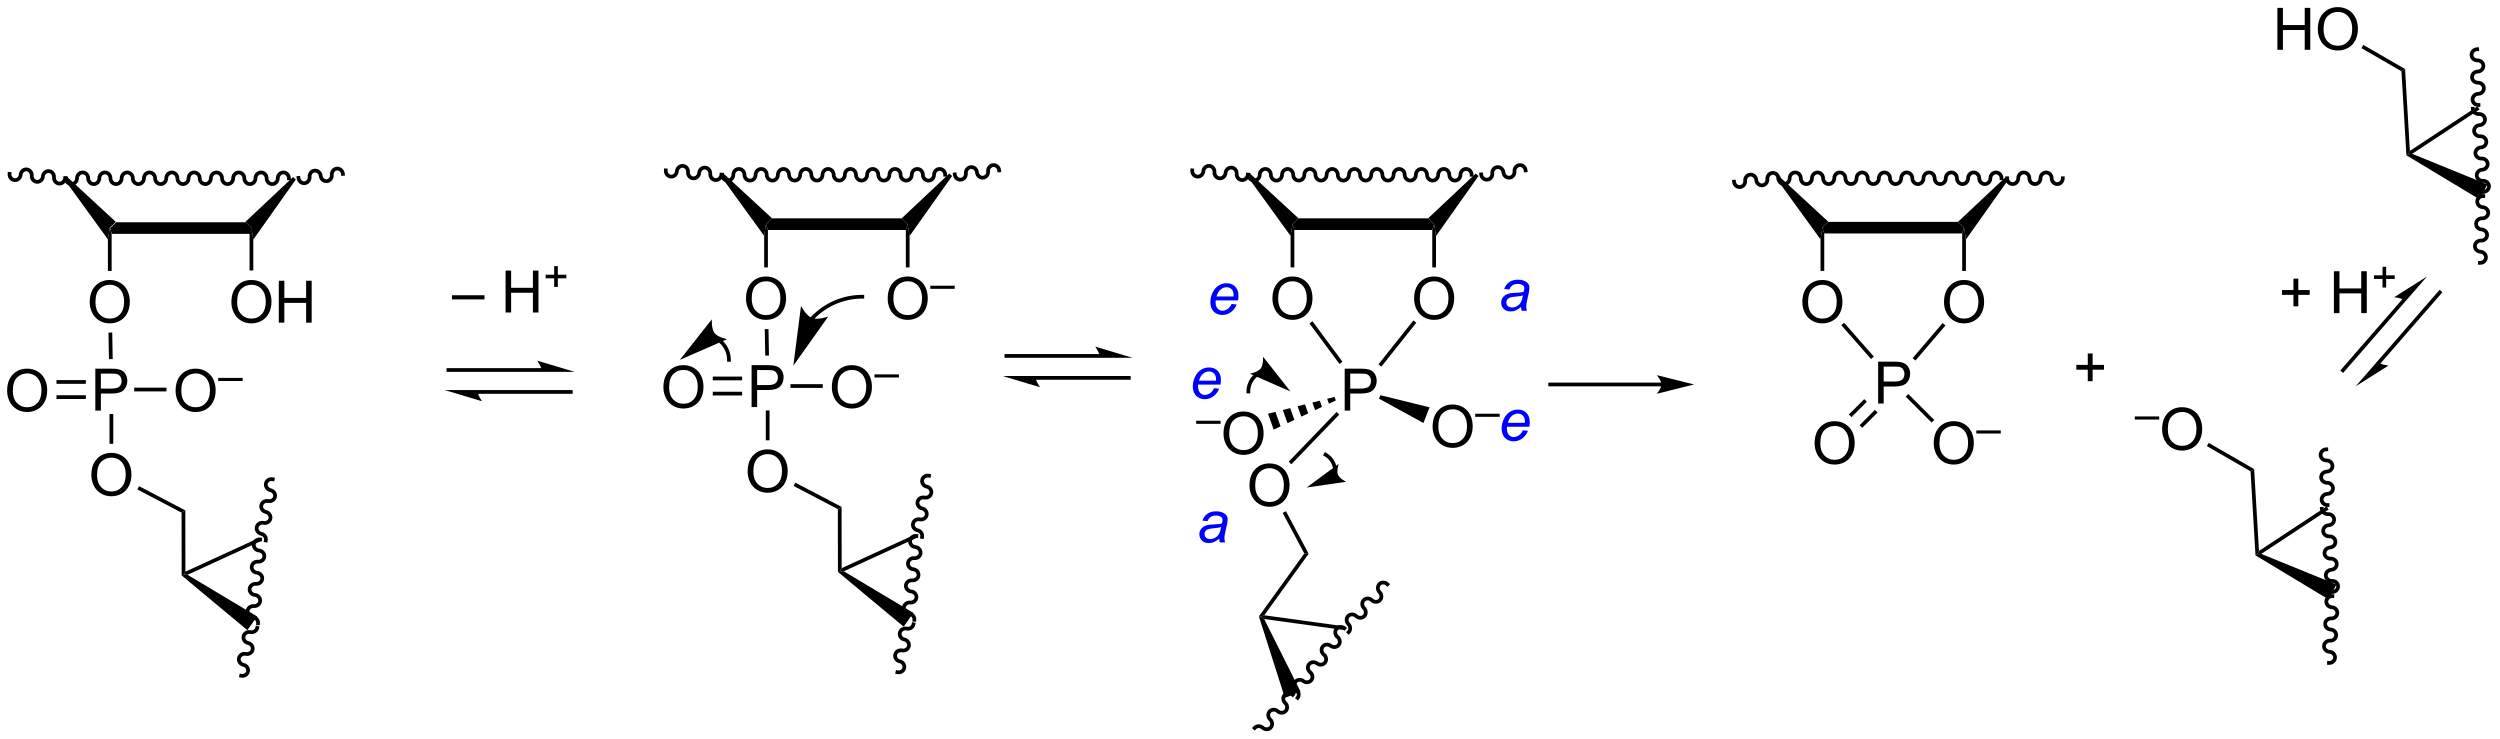 <?xml version="1.0" encoding="UTF-8"?>
<!DOCTYPE svg PUBLIC '-//W3C//DTD SVG 1.0//EN'
          'http://www.w3.org/TR/2001/REC-SVG-20010904/DTD/svg10.dtd'>
<svg stroke-dasharray="none" shape-rendering="auto" xmlns="http://www.w3.org/2000/svg" font-family="'Dialog'" text-rendering="auto" width="937" fill-opacity="1" color-interpolation="auto" color-rendering="auto" preserveAspectRatio="xMidYMid meet" font-size="12px" viewBox="0 0 937 277" fill="black" xmlns:xlink="http://www.w3.org/1999/xlink" stroke="black" image-rendering="auto" stroke-miterlimit="10" stroke-linecap="square" stroke-linejoin="miter" font-style="normal" stroke-width="1" height="277" stroke-dashoffset="0" font-weight="normal" stroke-opacity="1"
><!--Generated by the Batik Graphics2D SVG Generator--><defs id="genericDefs"
  /><g
  ><defs id="defs1"
    ><clipPath clipPathUnits="userSpaceOnUse" id="clipPath1"
      ><path d="M1.032 1.598 L352.143 1.598 L352.143 105.469 L1.032 105.469 L1.032 1.598 Z"
      /></clipPath
      ><clipPath clipPathUnits="userSpaceOnUse" id="clipPath2"
      ><path d="M99.393 104.409 L99.393 205.392 L440.741 205.392 L440.741 104.409 Z"
      /></clipPath
    ></defs
    ><g transform="scale(2.667,2.667) translate(-1.032,-1.598) matrix(1.029,0,0,1.029,-101.204,-105.797)"
    ><path d="M114.645 136.31 L114.39 135.516 L115.218 134.723 L132.919 134.723 L133.747 135.516 L133.492 136.31 Z" stroke="none" clip-path="url(#clipPath2)"
    /></g
    ><g transform="matrix(2.743,0,0,2.743,-272.629,-286.387)"
    ><path d="M134.002 137.137 L133.747 135.516 L132.919 134.723 L139.43 128.598 L139.815 128.933 Z" stroke="none" clip-path="url(#clipPath2)"
    /></g
    ><g transform="matrix(2.743,0,0,2.743,-272.629,-286.387)"
    ><path d="M115.218 134.723 L114.39 135.516 L114.135 137.115 L108.201 128.935 L108.582 128.596 Z" stroke="none" clip-path="url(#clipPath2)"
    /></g
    ><g transform="matrix(2.743,0,0,2.743,-272.629,-286.387)"
    ><path d="M131.01 145.704 Q131.01 144.277 131.776 143.472 Q132.541 142.665 133.752 142.665 Q134.544 142.665 135.179 143.045 Q135.817 143.423 136.151 144.1 Q136.487 144.777 136.487 145.636 Q136.487 146.509 136.135 147.196 Q135.783 147.884 135.138 148.238 Q134.494 148.592 133.747 148.592 Q132.94 148.592 132.302 148.202 Q131.666 147.808 131.338 147.134 Q131.01 146.457 131.01 145.704 ZM131.791 145.715 Q131.791 146.751 132.346 147.347 Q132.903 147.941 133.744 147.941 Q134.599 147.941 135.151 147.34 Q135.705 146.738 135.705 145.634 Q135.705 144.933 135.468 144.412 Q135.231 143.892 134.776 143.605 Q134.322 143.316 133.755 143.316 Q132.95 143.316 132.369 143.871 Q131.791 144.423 131.791 145.715 ZM137.485 148.493 L137.485 142.767 L138.243 142.767 L138.243 145.118 L141.22 145.118 L141.22 142.767 L141.977 142.767 L141.977 148.493 L141.22 148.493 L141.22 145.793 L138.243 145.793 L138.243 148.493 L137.485 148.493 Z" stroke="none" clip-path="url(#clipPath2)"
    /></g
    ><g transform="matrix(2.743,0,0,2.743,-272.629,-286.387)"
    ><path d="M133.492 136.31 L133.747 135.516 L134.002 137.137 L134.002 141.364 L133.492 141.364 Z" stroke="none" clip-path="url(#clipPath2)"
    /></g
    ><g transform="matrix(2.743,0,0,2.743,-272.629,-286.387)"
    ><path d="M111.653 145.704 Q111.653 144.277 112.418 143.472 Q113.184 142.665 114.395 142.665 Q115.186 142.665 115.822 143.045 Q116.46 143.423 116.793 144.1 Q117.129 144.777 117.129 145.636 Q117.129 146.509 116.778 147.196 Q116.426 147.884 115.78 148.238 Q115.137 148.592 114.39 148.592 Q113.582 148.592 112.944 148.202 Q112.309 147.808 111.981 147.134 Q111.653 146.457 111.653 145.704 ZM112.434 145.715 Q112.434 146.751 112.989 147.347 Q113.546 147.941 114.387 147.941 Q115.241 147.941 115.793 147.34 Q116.348 146.738 116.348 145.634 Q116.348 144.933 116.111 144.412 Q115.874 143.892 115.418 143.605 Q114.965 143.316 114.397 143.316 Q113.593 143.316 113.012 143.871 Q112.434 144.423 112.434 145.715 Z" stroke="none" clip-path="url(#clipPath2)"
    /></g
    ><g transform="matrix(2.743,0,0,2.743,-272.629,-286.387)"
    ><path d="M114.135 137.115 L114.39 135.516 L114.645 136.31 L114.645 141.425 L114.135 141.425 Z" stroke="none" clip-path="url(#clipPath2)"
    /></g
    ><g transform="matrix(2.743,0,0,2.743,-272.629,-286.387)"
    ><path d="M112.416 160.507 L112.416 154.781 L114.577 154.781 Q115.147 154.781 115.447 154.836 Q115.869 154.906 116.153 155.104 Q116.439 155.299 116.614 155.656 Q116.788 156.01 116.788 156.437 Q116.788 157.166 116.322 157.674 Q115.858 158.179 114.642 158.179 L113.174 158.179 L113.174 160.507 L112.416 160.507 ZM113.174 157.502 L114.655 157.502 Q115.39 157.502 115.697 157.229 Q116.007 156.955 116.007 156.461 Q116.007 156.101 115.825 155.846 Q115.642 155.588 115.345 155.507 Q115.155 155.455 114.64 155.455 L113.174 155.455 L113.174 157.502 Z" stroke="none" clip-path="url(#clipPath2)"
    /></g
    ><g transform="matrix(2.743,0,0,2.743,-272.629,-286.387)"
    ><path d="M114.79 153.468 L114.28 153.477 L114.214 149.854 L114.724 149.845 Z" stroke="none" clip-path="url(#clipPath2)"
    /></g
    ><g transform="matrix(2.743,0,0,2.743,-272.629,-286.387)"
    ><path d="M100.365 157.818 Q100.365 156.391 101.131 155.587 Q101.897 154.779 103.108 154.779 Q103.899 154.779 104.535 155.16 Q105.173 155.537 105.506 156.214 Q105.842 156.891 105.842 157.751 Q105.842 158.623 105.49 159.311 Q105.139 159.998 104.493 160.352 Q103.85 160.707 103.102 160.707 Q102.295 160.707 101.657 160.316 Q101.022 159.923 100.694 159.248 Q100.365 158.571 100.365 157.818 ZM101.147 157.829 Q101.147 158.865 101.701 159.462 Q102.259 160.055 103.1 160.055 Q103.954 160.055 104.506 159.454 Q105.061 158.852 105.061 157.748 Q105.061 157.048 104.824 156.527 Q104.587 156.006 104.131 155.72 Q103.678 155.43 103.11 155.43 Q102.305 155.43 101.725 155.985 Q101.147 156.537 101.147 157.829 Z" stroke="none" clip-path="url(#clipPath2)"
    /></g
    ><g transform="matrix(2.743,0,0,2.743,-272.629,-286.387)"
    ><path d="M111.12 156.342 L107.111 156.342 L107.111 156.852 L111.12 156.852 ZM111.12 158.413 L107.111 158.413 L107.111 158.923 L111.12 158.923 Z" stroke="none" clip-path="url(#clipPath2)"
    /></g
    ><g transform="matrix(2.743,0,0,2.743,-272.629,-286.387)"
    ><path d="M111.874 169.327 Q111.874 167.9 112.64 167.095 Q113.405 166.288 114.616 166.288 Q115.408 166.288 116.043 166.668 Q116.681 167.046 117.015 167.723 Q117.351 168.4 117.351 169.259 Q117.351 170.132 116.999 170.819 Q116.647 171.507 116.002 171.861 Q115.358 172.215 114.611 172.215 Q113.804 172.215 113.166 171.824 Q112.53 171.431 112.202 170.757 Q111.874 170.08 111.874 169.327 ZM112.655 169.338 Q112.655 170.374 113.21 170.97 Q113.767 171.564 114.608 171.564 Q115.463 171.564 116.015 170.963 Q116.569 170.361 116.569 169.257 Q116.569 168.556 116.332 168.035 Q116.095 167.514 115.64 167.228 Q115.186 166.939 114.619 166.939 Q113.814 166.939 113.233 167.494 Q112.655 168.046 112.655 169.338 Z" stroke="none" clip-path="url(#clipPath2)"
    /></g
    ><g transform="matrix(2.743,0,0,2.743,-272.629,-286.387)"
    ><path d="M114.356 160.968 L114.866 160.968 L114.866 165.048 L114.356 165.048 Z" stroke="none" clip-path="url(#clipPath2)"
    /></g
    ><g transform="matrix(2.743,0,0,2.743,-272.629,-286.387)"
    ><path d="M108.136 128.765 C108.136 129.345 108.592 129.814 109.153 129.814 C109.715 129.814 110.17 129.345 110.17 128.765 C110.17 128.468 110.397 128.227 110.677 128.227 C110.957 128.227 111.184 128.468 111.184 128.765 C111.184 129.345 111.639 129.814 112.201 129.814 C112.763 129.814 113.218 129.345 113.218 128.765 C113.218 128.468 113.445 128.227 113.725 128.227 C114.005 128.227 114.232 128.468 114.232 128.765 C114.232 129.345 114.687 129.814 115.249 129.814 C115.811 129.814 116.266 129.345 116.266 128.765 C116.266 128.468 116.493 128.227 116.773 128.227 C117.053 128.227 117.28 128.468 117.28 128.765 C117.28 129.345 117.735 129.814 118.297 129.814 C118.859 129.814 119.314 129.345 119.314 128.765 C119.314 128.468 119.541 128.227 119.821 128.227 C120.1 128.227 120.327 128.468 120.327 128.765 C120.327 129.345 120.783 129.814 121.344 129.814 C121.906 129.814 122.362 129.345 122.362 128.765 C122.362 128.468 122.588 128.227 122.868 128.227 C123.148 128.227 123.375 128.468 123.375 128.765 C123.375 129.345 123.831 129.814 124.392 129.814 C124.954 129.814 125.409 129.345 125.409 128.765 C125.409 128.468 125.636 128.227 125.916 128.227 C126.196 128.227 126.423 128.468 126.423 128.765 C126.423 129.345 126.878 129.814 127.44 129.814 C128.002 129.814 128.457 129.345 128.457 128.765 C128.457 128.468 128.684 128.227 128.964 128.227 C129.244 128.227 129.471 128.468 129.471 128.765 C129.471 129.345 129.926 129.814 130.488 129.814 C131.05 129.814 131.505 129.345 131.505 128.765 C131.505 128.468 131.732 128.227 132.012 128.227 C132.292 128.227 132.519 128.468 132.519 128.765 C132.519 129.345 132.974 129.814 133.536 129.814 C134.097 129.814 134.553 129.345 134.553 128.765 C134.553 128.468 134.78 128.227 135.06 128.227 C135.339 128.227 135.566 128.468 135.566 128.765 C135.566 129.345 136.022 129.814 136.583 129.814 C137.145 129.814 137.601 129.345 137.601 128.765 C137.601 128.468 137.827 128.227 138.107 128.227 C138.387 128.227 138.614 128.468 138.614 128.765 L138.614 129.02 L139.124 129.02 L139.124 128.765 C139.124 128.186 138.669 127.716 138.107 127.716 C137.546 127.716 137.09 128.186 137.09 128.765 C137.09 129.063 136.863 129.304 136.583 129.304 C136.304 129.304 136.077 129.063 136.077 128.765 C136.077 128.186 135.621 127.716 135.06 127.716 C134.498 127.716 134.042 128.186 134.042 128.765 C134.042 129.063 133.815 129.304 133.536 129.304 C133.256 129.304 133.029 129.063 133.029 128.765 C133.029 128.186 132.573 127.716 132.012 127.716 C131.45 127.716 130.995 128.186 130.995 128.765 C130.995 129.063 130.768 129.304 130.488 129.304 C130.208 129.304 129.981 129.063 129.981 128.765 C129.981 128.186 129.526 127.716 128.964 127.716 C128.402 127.716 127.947 128.186 127.947 128.765 C127.947 129.063 127.72 129.304 127.44 129.304 C127.16 129.304 126.933 129.063 126.933 128.765 C126.933 128.186 126.478 127.716 125.916 127.716 C125.354 127.716 124.899 128.186 124.899 128.765 C124.899 129.063 124.672 129.304 124.392 129.304 C124.112 129.304 123.885 129.063 123.885 128.765 C123.885 128.186 123.43 127.716 122.868 127.716 C122.307 127.716 121.851 128.186 121.851 128.765 C121.851 129.063 121.624 129.304 121.344 129.304 C121.065 129.304 120.838 129.063 120.838 128.765 C120.838 128.186 120.382 127.716 119.821 127.716 C119.259 127.716 118.804 128.186 118.804 128.765 C118.804 129.063 118.577 129.304 118.297 129.304 C118.017 129.304 117.79 129.063 117.79 128.765 C117.79 128.186 117.335 127.716 116.773 127.716 C116.211 127.716 115.756 128.186 115.756 128.765 C115.756 129.063 115.529 129.304 115.249 129.304 C114.969 129.304 114.742 129.063 114.742 128.765 C114.742 128.186 114.287 127.716 113.725 127.716 C113.163 127.716 112.708 128.186 112.708 128.765 C112.708 129.063 112.481 129.304 112.201 129.304 C111.921 129.304 111.694 129.063 111.694 128.765 C111.694 128.186 111.239 127.716 110.677 127.716 C110.115 127.716 109.66 128.186 109.66 128.765 C109.66 129.063 109.433 129.304 109.153 129.304 C108.874 129.304 108.647 129.063 108.647 128.765 L108.647 128.51 L108.136 128.51 L108.136 128.765 Z" stroke="none" clip-path="url(#clipPath2)"
    /></g
    ><g transform="matrix(2.743,0,0,2.743,-272.629,-286.387)"
    ><path d="M146.501 128.144 C146.449 127.567 145.953 127.141 145.394 127.191 C145.115 127.216 144.87 127.356 144.702 127.566 C144.536 127.772 144.45 128.043 144.475 128.327 C144.489 128.48 144.442 128.619 144.358 128.724 C144.277 128.825 144.16 128.896 144.019 128.909 C143.74 128.934 143.492 128.714 143.466 128.418 C143.413 127.841 142.918 127.415 142.359 127.465 C142.08 127.49 141.834 127.63 141.666 127.84 C141.501 128.047 141.414 128.317 141.44 128.601 C141.453 128.754 141.406 128.894 141.323 128.998 C141.242 129.099 141.124 129.171 140.983 129.183 C140.705 129.208 140.457 128.988 140.43 128.692 L140.407 128.438 L139.899 128.484 L139.922 128.738 C139.974 129.315 140.47 129.742 141.029 129.691 C141.308 129.666 141.554 129.526 141.721 129.317 C141.887 129.11 141.974 128.839 141.948 128.555 C141.934 128.403 141.982 128.263 142.065 128.159 C142.146 128.057 142.263 127.986 142.404 127.973 C142.683 127.948 142.931 128.168 142.958 128.464 C143.01 129.041 143.505 129.468 144.065 129.417 C144.343 129.392 144.589 129.252 144.757 129.042 C144.922 128.836 145.009 128.565 144.983 128.281 C144.97 128.128 145.017 127.989 145.1 127.884 C145.181 127.783 145.299 127.712 145.439 127.699 C145.718 127.674 145.966 127.894 145.993 128.19 L146.016 128.444 L146.524 128.398 L146.501 128.144 Z" stroke="none" clip-path="url(#clipPath2)"
    /></g
    ><g transform="matrix(2.743,0,0,2.743,-272.629,-286.387)"
    ><path d="M100.437 128.147 C100.392 128.725 100.81 129.228 101.37 129.272 C101.93 129.315 102.42 128.882 102.465 128.305 C102.488 128.008 102.733 127.785 103.012 127.807 C103.291 127.829 103.499 128.087 103.476 128.383 C103.431 128.961 103.849 129.464 104.409 129.508 C104.969 129.551 105.459 129.119 105.504 128.541 C105.527 128.245 105.772 128.022 106.051 128.043 C106.33 128.065 106.538 128.323 106.515 128.619 C106.47 129.197 106.887 129.7 107.447 129.744 C108.007 129.787 108.498 129.355 108.543 128.777 L108.563 128.523 L108.054 128.483 L108.034 128.737 C108.011 129.034 107.766 129.257 107.487 129.235 C107.208 129.214 107 128.956 107.023 128.659 C107.068 128.082 106.651 127.578 106.091 127.534 C105.531 127.491 105.04 127.924 104.995 128.501 C104.972 128.798 104.728 129.021 104.448 128.999 C104.169 128.977 103.962 128.72 103.985 128.423 C104.03 127.846 103.612 127.342 103.052 127.298 C102.492 127.255 102.002 127.688 101.957 128.265 C101.934 128.562 101.689 128.785 101.41 128.763 C101.131 128.741 100.923 128.483 100.946 128.187 L100.966 127.933 L100.457 127.893 L100.437 128.147 Z" stroke="none" clip-path="url(#clipPath2)"
    /></g
    ><g transform="matrix(2.743,0,0,2.743,-272.629,-286.387)"
    ><path d="M123.383 157.818 Q123.383 156.391 124.148 155.587 Q124.914 154.779 126.125 154.779 Q126.916 154.779 127.552 155.16 Q128.19 155.537 128.523 156.214 Q128.859 156.891 128.859 157.751 Q128.859 158.623 128.508 159.311 Q128.156 159.998 127.51 160.352 Q126.867 160.707 126.12 160.707 Q125.312 160.707 124.674 160.316 Q124.039 159.923 123.711 159.248 Q123.383 158.571 123.383 157.818 ZM124.164 157.829 Q124.164 158.865 124.719 159.462 Q125.276 160.055 126.117 160.055 Q126.971 160.055 127.523 159.454 Q128.078 158.852 128.078 157.748 Q128.078 157.048 127.841 156.527 Q127.604 156.006 127.148 155.72 Q126.695 155.43 126.127 155.43 Q125.323 155.43 124.742 155.985 Q124.164 156.537 124.164 157.829 Z" stroke="none" clip-path="url(#clipPath2)"
    /></g
    ><g transform="matrix(2.743,0,0,2.743,-272.629,-286.387)"
    ><path d="M129.206 156.466 L129.206 156.04 L132.543 156.04 L132.543 156.466 L129.206 156.466 Z" stroke="none" clip-path="url(#clipPath2)"
    /></g
    ><g transform="matrix(2.743,0,0,2.743,-272.629,-286.387)"
    ><path d="M117.727 157.888 L117.727 157.377 L122.139 157.377 L122.139 157.888 Z" stroke="none" clip-path="url(#clipPath2)"
    /></g
    ><g transform="matrix(2.743,0,0,2.743,-272.629,-286.387)"
    ><path d="M124.201 174.453 L124.71 174.144 L124.724 182.518 L124.469 182.916 L124.215 183.035 Z" stroke="none" clip-path="url(#clipPath2)"
    /></g
    ><g transform="matrix(2.743,0,0,2.743,-272.629,-286.387)"
    ><path d="M125.015 182.946 L124.469 182.916 L124.724 182.518 L134.823 177.883 L135.035 178.347 Z" stroke="none" clip-path="url(#clipPath2)"
    /></g
    ><g transform="matrix(2.743,0,0,2.743,-272.629,-286.387)"
    ><path d="M124.215 183.035 L124.469 182.916 L125.015 182.946 L134.523 188.635 L133.191 190.512 Z" stroke="none" clip-path="url(#clipPath2)"
    /></g
    ><g transform="matrix(2.743,0,0,2.743,-272.629,-286.387)"
    ><path d="M118.157 171.287 L118.394 170.835 L124.71 174.144 L124.201 174.453 Z" stroke="none" clip-path="url(#clipPath2)"
    /></g
    ><g transform="matrix(2.743,0,0,2.743,-272.629,-286.387)"
    ><path d="M134.953 177.861 C134.376 177.807 133.866 178.217 133.814 178.776 C133.761 179.335 134.186 179.832 134.763 179.886 C135.059 179.914 135.278 180.162 135.252 180.441 C135.226 180.72 134.965 180.923 134.669 180.896 C134.092 180.842 133.582 181.251 133.53 181.81 C133.477 182.37 133.903 182.867 134.479 182.921 C134.775 182.949 134.994 183.197 134.968 183.476 C134.942 183.754 134.681 183.958 134.385 183.93 C133.808 183.876 133.298 184.286 133.246 184.845 C133.194 185.404 133.619 185.901 134.195 185.956 C134.492 185.983 134.71 186.232 134.685 186.51 C134.658 186.789 134.397 186.992 134.101 186.965 C133.524 186.911 133.014 187.32 132.962 187.88 C132.91 188.439 133.335 188.936 133.911 188.99 C134.208 189.018 134.427 189.266 134.4 189.545 L134.377 189.799 L134.885 189.846 L134.909 189.592 C134.961 189.033 134.536 188.536 133.959 188.482 C133.663 188.454 133.444 188.206 133.47 187.927 C133.496 187.649 133.757 187.445 134.053 187.473 C134.63 187.527 135.14 187.117 135.192 186.558 C135.245 185.999 134.82 185.501 134.243 185.447 C133.947 185.42 133.728 185.171 133.754 184.893 C133.78 184.614 134.041 184.411 134.337 184.438 C134.914 184.492 135.424 184.083 135.476 183.523 C135.529 182.964 135.104 182.467 134.527 182.413 C134.231 182.385 134.012 182.137 134.038 181.858 C134.064 181.579 134.325 181.376 134.621 181.404 C135.198 181.458 135.708 181.048 135.76 180.489 C135.813 179.929 135.388 179.432 134.811 179.378 C134.515 179.351 134.296 179.102 134.322 178.824 C134.348 178.545 134.609 178.341 134.905 178.369 L135.159 178.393 L135.207 177.885 L134.953 177.861 Z" stroke="none" clip-path="url(#clipPath2)"
    /></g
    ><g transform="matrix(2.743,0,0,2.743,-272.629,-286.387)"
    ><path d="M132.288 196.989 C132.855 197.109 133.408 196.761 133.524 196.211 C133.641 195.662 133.276 195.119 132.709 194.999 C132.418 194.938 132.229 194.666 132.287 194.392 C132.345 194.118 132.628 193.946 132.919 194.007 C133.486 194.127 134.039 193.779 134.155 193.229 C134.272 192.68 133.907 192.137 133.34 192.017 C133.049 191.956 132.86 191.684 132.918 191.41 C132.976 191.136 133.259 190.964 133.55 191.025 C134.116 191.145 134.67 190.797 134.786 190.248 L134.839 189.998 L134.34 189.892 L134.287 190.142 C134.229 190.416 133.946 190.588 133.655 190.526 C133.089 190.406 132.535 190.755 132.419 191.304 C132.302 191.854 132.667 192.397 133.234 192.516 C133.525 192.578 133.714 192.85 133.656 193.124 C133.598 193.398 133.315 193.57 133.024 193.508 C132.458 193.388 131.904 193.737 131.788 194.286 C131.671 194.836 132.036 195.378 132.603 195.498 C132.894 195.56 133.083 195.832 133.025 196.106 C132.967 196.379 132.684 196.552 132.393 196.49 L132.144 196.437 L132.038 196.936 L132.288 196.989 Z" stroke="none" clip-path="url(#clipPath2)"
    /></g
    ><g transform="matrix(2.743,0,0,2.743,-272.629,-286.387)"
    ><path d="M136.709 169.636 C136.142 169.517 135.589 169.866 135.473 170.416 C135.358 170.966 135.724 171.508 136.291 171.627 C136.582 171.688 136.771 171.96 136.714 172.234 C136.656 172.507 136.374 172.68 136.083 172.619 C135.516 172.5 134.963 172.849 134.847 173.399 C134.732 173.949 135.098 174.491 135.665 174.61 C135.956 174.671 136.145 174.942 136.088 175.216 C136.03 175.49 135.748 175.663 135.457 175.602 C134.89 175.483 134.337 175.832 134.221 176.382 C134.106 176.931 134.472 177.474 135.039 177.593 C135.33 177.654 135.519 177.925 135.462 178.199 L135.409 178.449 L135.909 178.554 L135.961 178.304 C136.077 177.754 135.71 177.212 135.144 177.093 C134.852 177.032 134.663 176.761 134.721 176.487 C134.778 176.213 135.061 176.04 135.352 176.101 C135.919 176.22 136.472 175.871 136.587 175.321 C136.703 174.772 136.337 174.229 135.77 174.11 C135.479 174.049 135.289 173.778 135.347 173.504 C135.404 173.23 135.687 173.057 135.978 173.118 C136.545 173.237 137.098 172.888 137.213 172.339 C137.329 171.789 136.963 171.247 136.396 171.128 C136.105 171.067 135.915 170.795 135.973 170.521 C136.03 170.247 136.313 170.075 136.604 170.136 L136.854 170.188 L136.958 169.689 L136.709 169.636 Z" stroke="none" clip-path="url(#clipPath2)"
    /></g
    ><g transform="matrix(2.743,0,0,2.743,-272.629,-286.387)"
    ><path d="M173.431 154.704 L160.663 154.704 L160.408 154.704 L160.408 155.214 L160.663 155.214 L173.431 155.214 L173.686 155.214 L173.686 154.704 L173.431 154.704 ZM177.896 155.214 L172.794 153.684 C172.794 153.684 173.431 154.545 173.431 155.214 ZM177.386 157.704 L164.618 157.704 L164.363 157.704 L164.363 158.214 L164.618 158.214 L177.386 158.214 L177.641 158.214 L177.641 157.704 L177.386 157.704 ZM160.153 157.704 L165.256 159.235 C165.256 159.235 164.618 158.374 164.618 157.704 Z" stroke="none" clip-path="url(#clipPath2)"
    /></g
    ><g transform="matrix(2.743,0,0,2.743,-272.629,-286.387)"
    ><path d="M276.246 135.831 L275.991 135.037 L276.819 134.243 L294.521 134.243 L295.348 135.037 L295.093 135.831 Z" stroke="none" clip-path="url(#clipPath2)"
    /></g
    ><g transform="matrix(2.743,0,0,2.743,-272.629,-286.387)"
    ><path d="M295.603 136.658 L295.348 135.037 L294.521 134.243 L301.031 128.118 L301.416 128.453 Z" stroke="none" clip-path="url(#clipPath2)"
    /></g
    ><g transform="matrix(2.743,0,0,2.743,-272.629,-286.387)"
    ><path d="M276.819 134.243 L275.991 135.037 L275.736 136.636 L269.802 128.455 L270.183 128.116 Z" stroke="none" clip-path="url(#clipPath2)"
    /></g
    ><g transform="matrix(2.743,0,0,2.743,-272.629,-286.387)"
    ><path d="M292.611 145.225 Q292.611 143.798 293.377 142.993 Q294.142 142.186 295.353 142.186 Q296.145 142.186 296.78 142.566 Q297.418 142.943 297.752 143.62 Q298.088 144.298 298.088 145.157 Q298.088 146.029 297.736 146.717 Q297.385 147.404 296.739 147.758 Q296.096 148.113 295.348 148.113 Q294.541 148.113 293.903 147.722 Q293.267 147.329 292.939 146.654 Q292.611 145.977 292.611 145.225 ZM293.392 145.235 Q293.392 146.272 293.947 146.868 Q294.504 147.462 295.346 147.462 Q296.2 147.462 296.752 146.86 Q297.307 146.258 297.307 145.154 Q297.307 144.454 297.07 143.933 Q296.832 143.412 296.377 143.126 Q295.924 142.837 295.356 142.837 Q294.551 142.837 293.971 143.391 Q293.392 143.943 293.392 145.235 Z" stroke="none" clip-path="url(#clipPath2)"
    /></g
    ><g transform="matrix(2.743,0,0,2.743,-272.629,-286.387)"
    ><path d="M295.093 135.831 L295.348 135.037 L295.603 136.658 L295.603 140.946 L295.093 140.946 Z" stroke="none" clip-path="url(#clipPath2)"
    /></g
    ><g transform="matrix(2.743,0,0,2.743,-272.629,-286.387)"
    ><path d="M273.254 145.225 Q273.254 143.798 274.019 142.993 Q274.785 142.186 275.996 142.186 Q276.788 142.186 277.423 142.566 Q278.061 142.943 278.394 143.62 Q278.73 144.298 278.73 145.157 Q278.73 146.029 278.379 146.717 Q278.027 147.404 277.381 147.758 Q276.738 148.113 275.991 148.113 Q275.183 148.113 274.545 147.722 Q273.91 147.329 273.582 146.654 Q273.254 145.977 273.254 145.225 ZM274.035 145.235 Q274.035 146.272 274.59 146.868 Q275.147 147.462 275.988 147.462 Q276.842 147.462 277.394 146.86 Q277.949 146.258 277.949 145.154 Q277.949 144.454 277.712 143.933 Q277.475 143.412 277.019 143.126 Q276.566 142.837 275.998 142.837 Q275.194 142.837 274.613 143.391 Q274.035 143.943 274.035 145.235 Z" stroke="none" clip-path="url(#clipPath2)"
    /></g
    ><g transform="matrix(2.743,0,0,2.743,-272.629,-286.387)"
    ><path d="M275.736 136.636 L275.991 135.037 L276.246 135.831 L276.246 140.946 L275.736 140.946 Z" stroke="none" clip-path="url(#clipPath2)"
    /></g
    ><g transform="matrix(2.743,0,0,2.743,-272.629,-286.387)"
    ><path d="M283.128 160.507 L283.128 154.781 L285.289 154.781 Q285.86 154.781 286.159 154.836 Q286.581 154.906 286.865 155.104 Q287.151 155.299 287.326 155.656 Q287.5 156.01 287.5 156.437 Q287.5 157.166 287.034 157.674 Q286.57 158.179 285.354 158.179 L283.886 158.179 L283.886 160.507 L283.128 160.507 ZM283.886 157.502 L285.367 157.502 Q286.102 157.502 286.409 157.229 Q286.719 156.955 286.719 156.461 Q286.719 156.101 286.537 155.846 Q286.354 155.588 286.058 155.507 Q285.867 155.455 285.352 155.455 L283.886 155.455 L283.886 157.502 Z" stroke="none" clip-path="url(#clipPath2)"
    /></g
    ><g transform="matrix(2.743,0,0,2.743,-272.629,-286.387)"
    ><path d="M282.825 153.833 L282.415 154.137 L278.315 148.604 L278.725 148.3 Z" stroke="none" clip-path="url(#clipPath2)"
    /></g
    ><g transform="matrix(2.743,0,0,2.743,-272.629,-286.387)"
    ><path d="M262.833 162.321 L262.833 161.896 L266.171 161.896 L266.171 162.321 L262.833 162.321 Z" stroke="none" clip-path="url(#clipPath2)"
    /></g
    ><g transform="matrix(2.743,0,0,2.743,-272.629,-286.387)"
    ><path d="M266.57 163.674 Q266.57 162.247 267.335 161.442 Q268.101 160.635 269.312 160.635 Q270.104 160.635 270.739 161.015 Q271.377 161.393 271.71 162.07 Q272.046 162.747 272.046 163.607 Q272.046 164.479 271.695 165.166 Q271.343 165.854 270.697 166.208 Q270.054 166.562 269.307 166.562 Q268.499 166.562 267.861 166.172 Q267.226 165.778 266.898 165.104 Q266.57 164.427 266.57 163.674 ZM267.351 163.685 Q267.351 164.721 267.906 165.317 Q268.463 165.911 269.304 165.911 Q270.158 165.911 270.71 165.31 Q271.265 164.708 271.265 163.604 Q271.265 162.903 271.028 162.383 Q270.791 161.862 270.335 161.575 Q269.882 161.286 269.315 161.286 Q268.51 161.286 267.929 161.841 Q267.351 162.393 267.351 163.685 Z" stroke="none" clip-path="url(#clipPath2)"
    /></g
    ><g transform="matrix(2.743,0,0,2.743,-272.629,-286.387)"
    ><path d="M270.118 170.766 Q270.118 169.339 270.884 168.534 Q271.65 167.727 272.861 167.727 Q273.652 167.727 274.288 168.107 Q274.926 168.484 275.259 169.161 Q275.595 169.839 275.595 170.698 Q275.595 171.57 275.243 172.258 Q274.892 172.945 274.246 173.299 Q273.603 173.654 272.855 173.654 Q272.048 173.654 271.41 173.263 Q270.775 172.87 270.446 172.195 Q270.118 171.518 270.118 170.766 ZM270.9 170.776 Q270.9 171.812 271.454 172.409 Q272.012 173.003 272.853 173.003 Q273.707 173.003 274.259 172.401 Q274.814 171.799 274.814 170.695 Q274.814 169.995 274.577 169.474 Q274.34 168.953 273.884 168.667 Q273.431 168.378 272.863 168.378 Q272.058 168.378 271.478 168.932 Q270.9 169.484 270.9 170.776 Z" stroke="none" clip-path="url(#clipPath2)"
    /></g
    ><g transform="matrix(2.743,0,0,2.743,-272.629,-286.387)"
    ><path d="M282.016 160.699 L282.384 161.053 L275.846 167.842 L275.478 167.488 Z" stroke="none" clip-path="url(#clipPath2)"
    /></g
    ><g transform="matrix(2.743,0,0,2.743,-272.629,-286.387)"
    ><path d="M269.737 128.286 C269.737 128.865 270.193 129.335 270.754 129.335 C271.316 129.335 271.772 128.865 271.772 128.286 C271.772 127.988 271.998 127.747 272.278 127.747 C272.558 127.747 272.785 127.988 272.785 128.286 C272.785 128.865 273.24 129.335 273.802 129.335 C274.364 129.335 274.819 128.865 274.819 128.286 C274.819 127.988 275.046 127.747 275.326 127.747 C275.606 127.747 275.833 127.988 275.833 128.286 C275.833 128.865 276.288 129.335 276.85 129.335 C277.412 129.335 277.867 128.865 277.867 128.286 C277.867 127.988 278.094 127.747 278.374 127.747 C278.654 127.747 278.881 127.988 278.881 128.286 C278.881 128.865 279.336 129.335 279.898 129.335 C280.459 129.335 280.915 128.865 280.915 128.286 C280.915 127.988 281.142 127.747 281.422 127.747 C281.702 127.747 281.928 127.988 281.928 128.286 C281.928 128.865 282.384 129.335 282.946 129.335 C283.507 129.335 283.963 128.865 283.963 128.286 C283.963 127.988 284.19 127.747 284.469 127.747 C284.749 127.747 284.976 127.988 284.976 128.286 C284.976 128.865 285.432 129.335 285.993 129.335 C286.555 129.335 287.01 128.865 287.01 128.286 C287.01 127.988 287.237 127.747 287.517 127.747 C287.797 127.747 288.024 127.988 288.024 128.286 C288.024 128.865 288.479 129.335 289.041 129.335 C289.603 129.335 290.058 128.865 290.058 128.286 C290.058 127.988 290.285 127.747 290.565 127.747 C290.845 127.747 291.072 127.988 291.072 128.286 C291.072 128.865 291.527 129.335 292.089 129.335 C292.651 129.335 293.106 128.865 293.106 128.286 C293.106 127.988 293.333 127.747 293.613 127.747 C293.893 127.747 294.12 127.988 294.12 128.286 C294.12 128.865 294.575 129.335 295.137 129.335 C295.699 129.335 296.154 128.865 296.154 128.286 C296.154 127.988 296.381 127.747 296.661 127.747 C296.94 127.747 297.167 127.988 297.167 128.286 C297.167 128.865 297.623 129.335 298.185 129.335 C298.746 129.335 299.202 128.865 299.202 128.286 C299.202 127.988 299.428 127.747 299.708 127.747 C299.988 127.747 300.215 127.988 300.215 128.286 L300.215 128.541 L300.726 128.541 L300.726 128.286 C300.726 127.707 300.27 127.237 299.708 127.237 C299.147 127.237 298.691 127.707 298.691 128.286 C298.691 128.583 298.464 128.824 298.185 128.824 C297.905 128.824 297.678 128.583 297.678 128.286 C297.678 127.707 297.222 127.237 296.661 127.237 C296.099 127.237 295.644 127.707 295.644 128.286 C295.644 128.583 295.417 128.824 295.137 128.824 C294.857 128.824 294.63 128.583 294.63 128.286 C294.63 127.707 294.175 127.237 293.613 127.237 C293.051 127.237 292.596 127.707 292.596 128.286 C292.596 128.583 292.369 128.824 292.089 128.824 C291.809 128.824 291.582 128.583 291.582 128.286 C291.582 127.707 291.127 127.237 290.565 127.237 C290.003 127.237 289.548 127.707 289.548 128.286 C289.548 128.583 289.321 128.824 289.041 128.824 C288.761 128.824 288.534 128.583 288.534 128.286 C288.534 127.707 288.079 127.237 287.517 127.237 C286.955 127.237 286.5 127.707 286.5 128.286 C286.5 128.583 286.273 128.824 285.993 128.824 C285.714 128.824 285.486 128.583 285.486 128.286 C285.486 127.707 285.031 127.237 284.469 127.237 C283.908 127.237 283.452 127.707 283.452 128.286 C283.452 128.583 283.225 128.824 282.946 128.824 C282.666 128.824 282.439 128.583 282.439 128.286 C282.439 127.707 281.983 127.237 281.422 127.237 C280.86 127.237 280.405 127.707 280.405 128.286 C280.405 128.583 280.178 128.824 279.898 128.824 C279.618 128.824 279.391 128.583 279.391 128.286 C279.391 127.707 278.936 127.237 278.374 127.237 C277.812 127.237 277.357 127.707 277.357 128.286 C277.357 128.583 277.13 128.824 276.85 128.824 C276.57 128.824 276.343 128.583 276.343 128.286 C276.343 127.707 275.888 127.237 275.326 127.237 C274.764 127.237 274.309 127.707 274.309 128.286 C274.309 128.583 274.082 128.824 273.802 128.824 C273.522 128.824 273.295 128.583 273.295 128.286 C273.295 127.707 272.84 127.237 272.278 127.237 C271.717 127.237 271.261 127.707 271.261 128.286 C271.261 128.583 271.034 128.824 270.754 128.824 C270.474 128.824 270.248 128.583 270.248 128.286 L270.248 128.031 L269.737 128.031 L269.737 128.286 Z" stroke="none" clip-path="url(#clipPath2)"
    /></g
    ><g transform="matrix(2.743,0,0,2.743,-272.629,-286.387)"
    ><path d="M308.102 127.665 C308.077 127.381 307.943 127.13 307.743 126.956 C307.54 126.78 307.273 126.686 306.995 126.711 C306.435 126.762 306.024 127.27 306.076 127.847 C306.103 128.143 305.899 128.404 305.62 128.429 C305.341 128.455 305.094 128.235 305.067 127.939 C305.041 127.655 304.907 127.404 304.707 127.23 C304.505 127.054 304.238 126.96 303.96 126.986 C303.4 127.036 302.989 127.544 303.041 128.121 C303.068 128.418 302.863 128.678 302.585 128.704 C302.306 128.729 302.058 128.509 302.031 128.213 L302.009 127.959 L301.5 128.004 L301.523 128.258 C301.575 128.835 302.071 129.262 302.63 129.212 C303.19 129.161 303.601 128.653 303.549 128.076 C303.522 127.78 303.726 127.519 304.005 127.494 C304.146 127.481 304.275 127.53 304.373 127.615 C304.473 127.703 304.545 127.832 304.558 127.984 C304.61 128.561 305.106 128.988 305.666 128.938 C306.225 128.887 306.636 128.379 306.584 127.802 C306.558 127.506 306.762 127.245 307.041 127.219 C307.181 127.207 307.31 127.256 307.408 127.341 C307.509 127.429 307.58 127.558 307.594 127.71 L307.617 127.964 L308.125 127.919 L308.102 127.665 Z" stroke="none" clip-path="url(#clipPath2)"
    /></g
    ><g transform="matrix(2.743,0,0,2.743,-272.629,-286.387)"
    ><path d="M262.038 127.667 C261.993 128.245 262.411 128.748 262.971 128.792 C263.531 128.836 264.022 128.403 264.067 127.825 C264.089 127.529 264.334 127.306 264.613 127.328 C264.892 127.349 265.1 127.607 265.077 127.904 C265.032 128.481 265.45 128.985 266.01 129.028 C266.57 129.072 267.06 128.639 267.105 128.062 C267.128 127.765 267.373 127.542 267.652 127.564 C267.931 127.585 268.139 127.843 268.116 128.14 C268.071 128.717 268.488 129.221 269.048 129.264 C269.608 129.308 270.099 128.875 270.144 128.298 L270.164 128.043 L269.655 128.004 L269.635 128.258 C269.612 128.554 269.367 128.777 269.088 128.756 C268.809 128.734 268.601 128.476 268.624 128.18 C268.669 127.602 268.252 127.099 267.692 127.055 C267.132 127.011 266.641 127.444 266.596 128.022 C266.574 128.318 266.329 128.541 266.05 128.519 C265.771 128.498 265.563 128.24 265.586 127.944 C265.631 127.366 265.213 126.862 264.653 126.819 C264.093 126.775 263.603 127.208 263.558 127.785 C263.535 128.082 263.29 128.305 263.011 128.283 C262.732 128.262 262.524 128.004 262.547 127.707 L262.567 127.453 L262.058 127.413 L262.038 127.667 Z" stroke="none" clip-path="url(#clipPath2)"
    /></g
    ><g transform="matrix(2.743,0,0,2.743,-272.629,-286.387)"
    ><path d="M295.141 162.715 Q295.141 161.288 295.907 160.483 Q296.673 159.676 297.883 159.676 Q298.675 159.676 299.31 160.056 Q299.949 160.434 300.282 161.111 Q300.618 161.788 300.618 162.647 Q300.618 163.52 300.266 164.207 Q299.915 164.895 299.269 165.249 Q298.626 165.603 297.878 165.603 Q297.071 165.603 296.433 165.213 Q295.798 164.819 295.469 164.145 Q295.141 163.468 295.141 162.715 ZM295.923 162.726 Q295.923 163.762 296.477 164.358 Q297.034 164.952 297.876 164.952 Q298.73 164.952 299.282 164.351 Q299.837 163.749 299.837 162.645 Q299.837 161.944 299.599 161.423 Q299.363 160.903 298.907 160.616 Q298.454 160.327 297.886 160.327 Q297.081 160.327 296.501 160.882 Q295.923 161.434 295.923 162.726 Z" stroke="none" clip-path="url(#clipPath2)"
    /></g
    ><g transform="matrix(2.743,0,0,2.743,-272.629,-286.387)"
    ><path d="M300.964 161.362 L300.964 160.937 L304.302 160.937 L304.302 161.362 L300.964 161.362 Z" stroke="none" clip-path="url(#clipPath2)"
    /></g
    ><g transform="matrix(2.743,0,0,2.743,-272.629,-286.387)"
    ><path d="M277.605 180.033 L278.204 180.073 L272.14 188.476 L271.685 188.67 L271.403 188.625 Z" stroke="none" clip-path="url(#clipPath2)"
    /></g
    ><g transform="matrix(2.743,0,0,2.743,-272.629,-286.387)"
    ><path d="M272.129 188.989 L271.685 188.67 L272.14 188.476 L283.12 189.991 L283.05 190.497 Z" stroke="none" clip-path="url(#clipPath2)"
    /></g
    ><g transform="matrix(2.743,0,0,2.743,-272.629,-286.387)"
    ><path d="M271.403 188.625 L271.685 188.67 L272.129 188.989 L277.088 198.897 L274.956 199.764 Z" stroke="none" clip-path="url(#clipPath2)"
    /></g
    ><g transform="matrix(2.743,0,0,2.743,-272.629,-286.387)"
    ><path d="M274.654 174.498 L275.105 174.258 L278.204 180.073 L277.605 180.033 Z" stroke="none" clip-path="url(#clipPath2)"
    /></g
    ><g transform="matrix(2.743,0,0,2.743,-272.629,-286.387)"
    ><path d="M283.242 190.043 C282.785 189.687 282.135 189.758 281.79 190.202 C281.445 190.645 281.536 191.293 281.993 191.649 C282.228 191.831 282.279 192.158 282.108 192.379 C281.936 192.6 281.606 192.631 281.371 192.449 C280.914 192.093 280.264 192.165 279.919 192.608 C279.574 193.052 279.666 193.699 280.123 194.055 C280.358 194.237 280.409 194.565 280.237 194.786 C280.065 195.006 279.736 195.038 279.501 194.855 C279.044 194.5 278.393 194.571 278.049 195.014 C277.704 195.458 277.795 196.106 278.252 196.461 C278.487 196.644 278.538 196.971 278.367 197.192 C278.195 197.413 277.865 197.444 277.63 197.262 C277.173 196.906 276.523 196.977 276.178 197.421 C275.833 197.864 275.925 198.512 276.382 198.867 C276.617 199.05 276.668 199.377 276.496 199.598 L276.339 199.799 L276.742 200.113 L276.899 199.911 C277.244 199.468 277.152 198.82 276.695 198.465 C276.46 198.282 276.409 197.955 276.581 197.734 C276.753 197.513 277.082 197.482 277.317 197.664 C277.774 198.02 278.425 197.948 278.769 197.505 C279.114 197.062 279.023 196.414 278.566 196.058 C278.331 195.876 278.28 195.549 278.451 195.328 C278.623 195.107 278.953 195.076 279.188 195.258 C279.645 195.613 280.295 195.542 280.64 195.099 C280.985 194.655 280.894 194.008 280.436 193.652 C280.201 193.47 280.15 193.143 280.322 192.921 C280.494 192.7 280.823 192.669 281.058 192.852 C281.515 193.207 282.166 193.136 282.51 192.692 C282.855 192.249 282.764 191.601 282.307 191.246 C282.072 191.063 282.021 190.736 282.192 190.515 C282.364 190.294 282.694 190.263 282.929 190.445 L283.13 190.602 L283.443 190.199 L283.242 190.043 Z" stroke="none" clip-path="url(#clipPath2)"
    /></g
    ><g transform="matrix(2.743,0,0,2.743,-272.629,-286.387)"
    ><path d="M289.144 184.051 C288.73 183.646 288.075 183.643 287.683 184.044 C287.29 184.446 287.307 185.1 287.721 185.505 C287.934 185.713 287.947 186.044 287.752 186.244 C287.556 186.444 287.225 186.438 287.012 186.23 C286.598 185.825 285.944 185.822 285.551 186.223 C285.159 186.625 285.176 187.278 285.59 187.684 C285.803 187.892 285.816 188.222 285.621 188.423 C285.425 188.623 285.094 188.616 284.881 188.408 C284.467 188.003 283.813 188 283.42 188.402 C283.027 188.803 283.045 189.457 283.459 189.862 C283.671 190.07 283.685 190.401 283.489 190.601 L283.311 190.784 L283.676 191.14 L283.854 190.958 C284.247 190.556 284.23 189.903 283.816 189.498 C283.603 189.29 283.589 188.959 283.785 188.759 C283.981 188.559 284.312 188.565 284.524 188.773 C284.938 189.178 285.592 189.181 285.985 188.779 C286.378 188.378 286.361 187.724 285.947 187.319 C285.734 187.111 285.72 186.78 285.916 186.58 C286.112 186.38 286.443 186.386 286.656 186.594 C287.07 186.999 287.724 187.002 288.116 186.601 C288.509 186.199 288.492 185.545 288.078 185.14 C287.865 184.932 287.852 184.601 288.047 184.401 C288.243 184.201 288.574 184.208 288.787 184.416 L288.969 184.594 L289.326 184.229 L289.144 184.051 Z" stroke="none" clip-path="url(#clipPath2)"
    /></g
    ><g transform="matrix(2.743,0,0,2.743,-272.629,-286.387)"
    ><path d="M288.137 154.506 L287.738 154.189 L292.515 148.188 L292.914 148.506 Z" stroke="none" clip-path="url(#clipPath2)"
    /></g
    ><g transform="matrix(2.743,0,0,2.743,-272.629,-286.387)"
    ><path d="M326.401 156.684 L311.205 156.684 L310.95 156.684 L310.95 157.194 L311.205 157.194 L326.401 157.194 L326.656 157.194 L326.656 156.684 L326.401 156.684 ZM330.865 156.939 L325.763 155.663 C325.763 155.663 326.401 156.381 326.401 156.939 C326.401 157.497 325.763 158.214 325.763 158.214 Z" stroke="none" clip-path="url(#clipPath2)"
    /></g
    ><g transform="matrix(2.743,0,0,2.743,-272.629,-286.387)"
    ><path d="M348.655 136.31 L348.399 135.516 L349.228 134.723 L366.929 134.723 L367.757 135.516 L367.502 136.31 Z" stroke="none" clip-path="url(#clipPath2)"
    /></g
    ><g transform="matrix(2.743,0,0,2.743,-272.629,-286.387)"
    ><path d="M368.012 137.137 L367.757 135.516 L366.929 134.723 L373.44 128.598 L373.825 128.933 Z" stroke="none" clip-path="url(#clipPath2)"
    /></g
    ><g transform="matrix(2.743,0,0,2.743,-272.629,-286.387)"
    ><path d="M349.228 134.723 L348.399 135.516 L348.144 137.115 L342.211 128.935 L342.592 128.596 Z" stroke="none" clip-path="url(#clipPath2)"
    /></g
    ><g transform="matrix(2.743,0,0,2.743,-272.629,-286.387)"
    ><path d="M365.02 145.704 Q365.02 144.277 365.786 143.472 Q366.551 142.665 367.762 142.665 Q368.554 142.665 369.189 143.045 Q369.827 143.423 370.161 144.1 Q370.497 144.777 370.497 145.636 Q370.497 146.509 370.145 147.196 Q369.793 147.884 369.147 148.238 Q368.504 148.592 367.757 148.592 Q366.95 148.592 366.312 148.202 Q365.676 147.808 365.348 147.134 Q365.02 146.457 365.02 145.704 ZM365.801 145.715 Q365.801 146.751 366.356 147.347 Q366.913 147.941 367.754 147.941 Q368.608 147.941 369.161 147.34 Q369.715 146.738 369.715 145.634 Q369.715 144.933 369.478 144.412 Q369.241 143.892 368.786 143.605 Q368.332 143.316 367.765 143.316 Q366.96 143.316 366.379 143.871 Q365.801 144.423 365.801 145.715 Z" stroke="none" clip-path="url(#clipPath2)"
    /></g
    ><g transform="matrix(2.743,0,0,2.743,-272.629,-286.387)"
    ><path d="M367.502 136.31 L367.757 135.516 L368.012 137.137 L368.012 141.425 L367.502 141.425 Z" stroke="none" clip-path="url(#clipPath2)"
    /></g
    ><g transform="matrix(2.743,0,0,2.743,-272.629,-286.387)"
    ><path d="M345.663 145.704 Q345.663 144.277 346.428 143.472 Q347.194 142.665 348.405 142.665 Q349.196 142.665 349.832 143.045 Q350.47 143.423 350.803 144.1 Q351.139 144.777 351.139 145.636 Q351.139 146.509 350.788 147.196 Q350.436 147.884 349.79 148.238 Q349.147 148.592 348.399 148.592 Q347.592 148.592 346.954 148.202 Q346.319 147.808 345.991 147.134 Q345.663 146.457 345.663 145.704 ZM346.444 145.715 Q346.444 146.751 346.998 147.347 Q347.556 147.941 348.397 147.941 Q349.251 147.941 349.803 147.34 Q350.358 146.738 350.358 145.634 Q350.358 144.933 350.121 144.412 Q349.884 143.892 349.428 143.605 Q348.975 143.316 348.407 143.316 Q347.603 143.316 347.022 143.871 Q346.444 144.423 346.444 145.715 Z" stroke="none" clip-path="url(#clipPath2)"
    /></g
    ><g transform="matrix(2.743,0,0,2.743,-272.629,-286.387)"
    ><path d="M348.144 137.115 L348.399 135.516 L348.655 136.31 L348.655 141.425 L348.144 141.425 Z" stroke="none" clip-path="url(#clipPath2)"
    /></g
    ><g transform="matrix(2.743,0,0,2.743,-272.629,-286.387)"
    ><path d="M356.016 159.548 L356.016 153.822 L358.178 153.822 Q358.748 153.822 359.047 153.876 Q359.469 153.947 359.753 154.145 Q360.039 154.34 360.214 154.697 Q360.389 155.051 360.389 155.478 Q360.389 156.207 359.922 156.715 Q359.459 157.22 358.243 157.22 L356.774 157.22 L356.774 159.548 L356.016 159.548 ZM356.774 156.543 L358.256 156.543 Q358.99 156.543 359.297 156.27 Q359.607 155.996 359.607 155.501 Q359.607 155.142 359.425 154.887 Q359.243 154.629 358.946 154.548 Q358.756 154.496 358.24 154.496 L356.774 154.496 L356.774 156.543 Z" stroke="none" clip-path="url(#clipPath2)"
    /></g
    ><g transform="matrix(2.743,0,0,2.743,-272.629,-286.387)"
    ><path d="M361.116 153.672 L360.728 153.34 L364.828 148.548 L365.216 148.88 Z" stroke="none" clip-path="url(#clipPath2)"
    /></g
    ><g transform="matrix(2.743,0,0,2.743,-272.629,-286.387)"
    ><path d="M355.431 153.126 L355.048 153.463 L350.983 148.842 L351.366 148.505 Z" stroke="none" clip-path="url(#clipPath2)"
    /></g
    ><g transform="matrix(2.743,0,0,2.743,-272.629,-286.387)"
    ><path d="M347.337 164.997 Q347.337 163.57 348.102 162.766 Q348.868 161.958 350.079 161.958 Q350.87 161.958 351.506 162.338 Q352.144 162.716 352.477 163.393 Q352.813 164.07 352.813 164.929 Q352.813 165.802 352.462 166.489 Q352.11 167.177 351.464 167.531 Q350.821 167.885 350.074 167.885 Q349.266 167.885 348.628 167.495 Q347.993 167.101 347.665 166.427 Q347.337 165.75 347.337 164.997 ZM348.118 165.008 Q348.118 166.044 348.673 166.641 Q349.23 167.234 350.071 167.234 Q350.925 167.234 351.477 166.633 Q352.032 166.031 352.032 164.927 Q352.032 164.226 351.795 163.706 Q351.558 163.185 351.102 162.898 Q350.649 162.609 350.081 162.609 Q349.277 162.609 348.696 163.164 Q348.118 163.716 348.118 165.008 Z" stroke="none" clip-path="url(#clipPath2)"
    /></g
    ><g transform="matrix(2.743,0,0,2.743,-272.629,-286.387)"
    ><path d="M354.115 158.944 L352.019 161.04 L352.38 161.401 L354.476 159.305 ZM355.58 160.409 L353.484 162.505 L353.845 162.865 L355.941 160.769 Z" stroke="none" clip-path="url(#clipPath2)"
    /></g
    ><g transform="matrix(2.743,0,0,2.743,-272.629,-286.387)"
    ><path d="M363.612 164.997 Q363.612 163.57 364.378 162.766 Q365.144 161.958 366.354 161.958 Q367.146 161.958 367.781 162.338 Q368.42 162.716 368.753 163.393 Q369.089 164.07 369.089 164.929 Q369.089 165.802 368.737 166.489 Q368.386 167.177 367.74 167.531 Q367.097 167.885 366.349 167.885 Q365.542 167.885 364.904 167.495 Q364.269 167.101 363.94 166.427 Q363.612 165.75 363.612 164.997 ZM364.394 165.008 Q364.394 166.044 364.948 166.641 Q365.505 167.234 366.347 167.234 Q367.201 167.234 367.753 166.633 Q368.308 166.031 368.308 164.927 Q368.308 164.226 368.071 163.706 Q367.834 163.185 367.378 162.898 Q366.925 162.609 366.357 162.609 Q365.552 162.609 364.972 163.164 Q364.394 163.716 364.394 165.008 Z" stroke="none" clip-path="url(#clipPath2)"
    /></g
    ><g transform="matrix(2.743,0,0,2.743,-272.629,-286.387)"
    ><path d="M369.435 163.644 L369.435 163.219 L372.773 163.219 L372.773 163.644 L369.435 163.644 Z" stroke="none" clip-path="url(#clipPath2)"
    /></g
    ><g transform="matrix(2.743,0,0,2.743,-272.629,-286.387)"
    ><path d="M359.786 158.608 L360.146 158.248 L363.682 161.783 L363.321 162.144 Z" stroke="none" clip-path="url(#clipPath2)"
    /></g
    ><g transform="matrix(2.743,0,0,2.743,-272.629,-286.387)"
    ><path d="M391.082 161.734 L391.082 161.308 L394.42 161.308 L394.42 161.734 L391.082 161.734 Z" stroke="none" clip-path="url(#clipPath2)"
    /></g
    ><g transform="matrix(2.743,0,0,2.743,-272.629,-286.387)"
    ><path d="M394.818 163.086 Q394.818 161.659 395.584 160.855 Q396.35 160.047 397.561 160.047 Q398.352 160.047 398.988 160.428 Q399.626 160.805 399.959 161.482 Q400.295 162.159 400.295 163.019 Q400.295 163.891 399.943 164.579 Q399.592 165.266 398.946 165.62 Q398.303 165.975 397.555 165.975 Q396.748 165.975 396.11 165.584 Q395.475 165.191 395.147 164.516 Q394.818 163.839 394.818 163.086 ZM395.6 163.097 Q395.6 164.133 396.154 164.73 Q396.712 165.323 397.553 165.323 Q398.407 165.323 398.959 164.722 Q399.514 164.12 399.514 163.016 Q399.514 162.316 399.277 161.795 Q399.04 161.274 398.584 160.988 Q398.131 160.698 397.563 160.698 Q396.759 160.698 396.178 161.253 Q395.6 161.805 395.6 163.097 Z" stroke="none" clip-path="url(#clipPath2)"
    /></g
    ><g transform="matrix(2.743,0,0,2.743,-272.629,-286.387)"
    ><path d="M400.935 165.363 L401.19 164.921 L407.394 168.503 L406.901 168.807 Z" stroke="none" clip-path="url(#clipPath2)"
    /></g
    ><g transform="matrix(2.743,0,0,2.743,-272.629,-286.387)"
    ><path d="M406.901 168.807 L407.394 168.503 L408.054 179.687 L407.826 180.144 L407.579 180.292 Z" stroke="none" clip-path="url(#clipPath2)"
    /></g
    ><g transform="matrix(2.743,0,0,2.743,-272.629,-286.387)"
    ><path d="M408.37 180.091 L407.826 180.144 L408.054 179.687 L417.296 173.599 L417.576 174.025 Z" stroke="none" clip-path="url(#clipPath2)"
    /></g
    ><g transform="matrix(2.743,0,0,2.743,-272.629,-286.387)"
    ><path d="M407.579 180.292 L407.826 180.144 L408.37 180.091 L418.63 184.272 L417.599 186.329 Z" stroke="none" clip-path="url(#clipPath2)"
    /></g
    ><g transform="matrix(2.743,0,0,2.743,-272.629,-286.387)"
    ><path d="M384.66 156.491 L384.66 154.921 L383.1 154.921 L383.1 154.264 L384.66 154.264 L384.66 152.707 L385.324 152.707 L385.324 154.264 L386.881 154.264 L386.881 154.921 L385.324 154.921 L385.324 156.491 L384.66 156.491 Z" stroke="none" clip-path="url(#clipPath2)"
    /></g
    ><g transform="matrix(2.743,0,0,2.743,-272.629,-286.387)"
    ><path d="M342.146 128.765 C342.146 129.345 342.601 129.814 343.163 129.814 C343.725 129.814 344.18 129.345 344.18 128.765 C344.18 128.468 344.407 128.227 344.687 128.227 C344.967 128.227 345.194 128.468 345.194 128.765 C345.194 129.345 345.649 129.814 346.211 129.814 C346.773 129.814 347.228 129.345 347.228 128.765 C347.228 128.468 347.455 128.227 347.735 128.227 C348.015 128.227 348.242 128.468 348.242 128.765 C348.242 129.345 348.697 129.814 349.259 129.814 C349.821 129.814 350.276 129.345 350.276 128.765 C350.276 128.468 350.503 128.227 350.783 128.227 C351.063 128.227 351.29 128.468 351.29 128.765 C351.29 129.345 351.745 129.814 352.307 129.814 C352.868 129.814 353.324 129.345 353.324 128.765 C353.324 128.468 353.551 128.227 353.83 128.227 C354.11 128.227 354.337 128.468 354.337 128.765 C354.337 129.345 354.793 129.814 355.354 129.814 C355.916 129.814 356.372 129.345 356.372 128.765 C356.372 128.468 356.598 128.227 356.878 128.227 C357.158 128.227 357.385 128.468 357.385 128.765 C357.385 129.345 357.84 129.814 358.402 129.814 C358.964 129.814 359.419 129.345 359.419 128.765 C359.419 128.468 359.646 128.227 359.926 128.227 C360.206 128.227 360.433 128.468 360.433 128.765 C360.433 129.345 360.888 129.814 361.45 129.814 C362.012 129.814 362.467 129.345 362.467 128.765 C362.467 128.468 362.694 128.227 362.974 128.227 C363.254 128.227 363.481 128.468 363.481 128.765 C363.481 129.345 363.936 129.814 364.498 129.814 C365.06 129.814 365.515 129.345 365.515 128.765 C365.515 128.468 365.742 128.227 366.022 128.227 C366.301 128.227 366.528 128.468 366.528 128.765 C366.528 129.345 366.984 129.814 367.546 129.814 C368.107 129.814 368.563 129.345 368.563 128.765 C368.563 128.468 368.789 128.227 369.069 128.227 C369.349 128.227 369.576 128.468 369.576 128.765 C369.576 129.345 370.032 129.814 370.593 129.814 C371.155 129.814 371.61 129.345 371.61 128.765 C371.61 128.468 371.837 128.227 372.117 128.227 C372.397 128.227 372.624 128.468 372.624 128.765 L372.624 129.02 L373.134 129.02 L373.134 128.765 C373.134 128.186 372.679 127.716 372.117 127.716 C371.555 127.716 371.1 128.186 371.1 128.765 C371.1 129.063 370.873 129.304 370.593 129.304 C370.313 129.304 370.087 129.063 370.087 128.765 C370.087 128.186 369.631 127.716 369.069 127.716 C368.508 127.716 368.052 128.186 368.052 128.765 C368.052 129.063 367.825 129.304 367.546 129.304 C367.266 129.304 367.039 129.063 367.039 128.765 C367.039 128.186 366.583 127.716 366.022 127.716 C365.46 127.716 365.005 128.186 365.005 128.765 C365.005 129.063 364.778 129.304 364.498 129.304 C364.218 129.304 363.991 129.063 363.991 128.765 C363.991 128.186 363.536 127.716 362.974 127.716 C362.412 127.716 361.957 128.186 361.957 128.765 C361.957 129.063 361.73 129.304 361.45 129.304 C361.17 129.304 360.943 129.063 360.943 128.765 C360.943 128.186 360.488 127.716 359.926 127.716 C359.364 127.716 358.909 128.186 358.909 128.765 C358.909 129.063 358.682 129.304 358.402 129.304 C358.122 129.304 357.895 129.063 357.895 128.765 C357.895 128.186 357.44 127.716 356.878 127.716 C356.317 127.716 355.861 128.186 355.861 128.765 C355.861 129.063 355.634 129.304 355.354 129.304 C355.075 129.304 354.848 129.063 354.848 128.765 C354.848 128.186 354.392 127.716 353.83 127.716 C353.269 127.716 352.813 128.186 352.813 128.765 C352.813 129.063 352.587 129.304 352.307 129.304 C352.027 129.304 351.8 129.063 351.8 128.765 C351.8 128.186 351.344 127.716 350.783 127.716 C350.221 127.716 349.766 128.186 349.766 128.765 C349.766 129.063 349.539 129.304 349.259 129.304 C348.979 129.304 348.752 129.063 348.752 128.765 C348.752 128.186 348.297 127.716 347.735 127.716 C347.173 127.716 346.718 128.186 346.718 128.765 C346.718 129.063 346.491 129.304 346.211 129.304 C345.931 129.304 345.704 129.063 345.704 128.765 C345.704 128.186 345.249 127.716 344.687 127.716 C344.125 127.716 343.67 128.186 343.67 128.765 C343.67 129.063 343.443 129.304 343.163 129.304 C342.883 129.304 342.656 129.063 342.656 128.765 L342.656 128.51 L342.146 128.51 L342.146 128.765 Z" stroke="none" clip-path="url(#clipPath2)"
    /></g
    ><g transform="matrix(2.743,0,0,2.743,-272.629,-286.387)"
    ><path d="M342.656 128.746 C342.611 128.168 342.121 127.735 341.561 127.778 C341.001 127.821 340.583 128.324 340.627 128.902 C340.65 129.198 340.443 129.456 340.163 129.478 C339.885 129.499 339.64 129.276 339.617 128.98 C339.572 128.402 339.082 127.969 338.522 128.012 C337.962 128.055 337.544 128.558 337.589 129.136 C337.612 129.432 337.404 129.69 337.125 129.711 C336.846 129.733 336.601 129.51 336.578 129.213 L336.558 128.959 L336.05 128.998 L336.069 129.252 C336.114 129.83 336.604 130.263 337.164 130.22 C337.724 130.177 338.142 129.674 338.098 129.096 C338.075 128.8 338.282 128.542 338.562 128.52 C338.841 128.499 339.085 128.722 339.108 129.019 C339.153 129.596 339.642 130.029 340.203 129.986 C340.763 129.943 341.181 129.44 341.136 128.863 C341.113 128.566 341.321 128.308 341.6 128.287 C341.879 128.265 342.124 128.488 342.147 128.785 L342.166 129.039 L342.675 129 L342.656 128.746 Z" stroke="none" clip-path="url(#clipPath2)"
    /></g
    ><g transform="matrix(2.743,0,0,2.743,-272.629,-286.387)"
    ><path d="M373.378 128.765 C373.378 129.345 373.833 129.814 374.395 129.814 C374.956 129.814 375.412 129.345 375.412 128.765 C375.412 128.468 375.639 128.227 375.919 128.227 C376.199 128.227 376.425 128.468 376.425 128.765 C376.425 129.345 376.881 129.814 377.442 129.814 C378.004 129.814 378.459 129.345 378.459 128.765 C378.459 128.468 378.687 128.227 378.966 128.227 C379.246 128.227 379.473 128.468 379.473 128.765 C379.473 129.345 379.928 129.814 380.49 129.814 C381.052 129.814 381.507 129.345 381.507 128.765 L381.507 128.51 L380.997 128.51 L380.997 128.765 C380.997 129.063 380.77 129.304 380.49 129.304 C380.21 129.304 379.983 129.063 379.983 128.765 C379.983 128.186 379.528 127.716 378.966 127.716 C378.405 127.716 377.949 128.186 377.949 128.765 C377.949 129.063 377.722 129.304 377.442 129.304 C377.163 129.304 376.936 129.063 376.936 128.765 C376.936 128.186 376.48 127.716 375.919 127.716 C375.357 127.716 374.902 128.186 374.902 128.765 C374.902 129.063 374.675 129.304 374.395 129.304 C374.115 129.304 373.888 129.063 373.888 128.765 L373.888 128.51 L373.378 128.51 L373.378 128.765 Z" stroke="none" clip-path="url(#clipPath2)"
    /></g
    ><g transform="matrix(2.743,0,0,2.743,-272.629,-286.387)"
    ><path d="M418.129 185.555 C418.707 185.521 419.149 185.039 419.116 184.478 C419.083 183.917 418.588 183.49 418.01 183.524 C417.713 183.542 417.459 183.33 417.442 183.05 C417.425 182.771 417.653 182.53 417.95 182.513 C418.528 182.479 418.97 181.996 418.937 181.436 C418.904 180.875 418.408 180.448 417.83 180.482 C417.533 180.5 417.279 180.287 417.262 180.008 C417.246 179.729 417.473 179.488 417.77 179.47 C418.348 179.436 418.79 178.954 418.757 178.393 C418.724 177.832 418.229 177.405 417.65 177.44 C417.353 177.457 417.099 177.245 417.083 176.965 C417.066 176.686 417.293 176.445 417.59 176.428 C418.168 176.394 418.611 175.911 418.577 175.351 C418.544 174.79 418.049 174.363 417.471 174.397 C417.174 174.415 416.92 174.202 416.903 173.923 L416.888 173.668 L416.379 173.698 L416.394 173.953 C416.427 174.513 416.922 174.94 417.5 174.906 C417.797 174.889 418.051 175.101 418.068 175.38 C418.085 175.66 417.857 175.901 417.56 175.918 C416.982 175.952 416.54 176.434 416.573 176.995 C416.606 177.556 417.102 177.983 417.68 177.949 C417.977 177.931 418.231 178.143 418.248 178.423 C418.264 178.702 418.037 178.943 417.74 178.961 C417.162 178.995 416.72 179.477 416.753 180.038 C416.786 180.599 417.281 181.025 417.86 180.991 C418.157 180.974 418.411 181.186 418.427 181.465 C418.444 181.745 418.217 181.986 417.92 182.003 C417.341 182.037 416.9 182.519 416.933 183.08 C416.966 183.641 417.461 184.068 418.039 184.034 C418.336 184.016 418.591 184.228 418.607 184.508 C418.624 184.787 418.396 185.028 418.099 185.046 L417.845 185.061 L417.875 185.57 L418.129 185.555 Z" stroke="none" clip-path="url(#clipPath2)"
    /></g
    ><g transform="matrix(2.743,0,0,2.743,-272.629,-286.387)"
    ><path d="M417.245 165.546 C416.666 165.559 416.207 166.025 416.22 166.587 C416.233 167.149 416.713 167.593 417.292 167.579 C417.589 167.573 417.836 167.794 417.842 168.074 C417.849 168.353 417.613 168.586 417.315 168.593 C416.736 168.606 416.277 169.072 416.29 169.634 C416.303 170.195 416.783 170.64 417.362 170.626 C417.66 170.619 417.906 170.841 417.913 171.121 C417.919 171.4 417.683 171.633 417.386 171.64 C416.807 171.653 416.348 172.119 416.361 172.681 C416.374 173.242 416.854 173.687 417.433 173.673 L417.688 173.667 L417.676 173.157 L417.421 173.163 C417.124 173.17 416.877 172.949 416.871 172.669 C416.864 172.389 417.1 172.157 417.397 172.15 C417.977 172.137 418.436 171.671 418.423 171.109 C418.41 170.547 417.93 170.103 417.351 170.116 C417.053 170.123 416.807 169.902 416.8 169.622 C416.794 169.342 417.03 169.11 417.327 169.103 C417.906 169.09 418.365 168.624 418.352 168.062 C418.339 167.5 417.859 167.056 417.28 167.069 C416.983 167.076 416.736 166.855 416.73 166.575 C416.724 166.295 416.959 166.063 417.257 166.056 L417.512 166.05 L417.5 165.54 L417.245 165.546 Z" stroke="none" clip-path="url(#clipPath2)"
    /></g
    ><g transform="matrix(2.743,0,0,2.743,-272.629,-286.387)"
    ><path d="M417.603 195.246 C418.181 195.275 418.673 194.845 418.702 194.284 C418.731 193.723 418.286 193.244 417.707 193.214 C417.41 193.199 417.181 192.96 417.195 192.681 C417.21 192.401 417.462 192.187 417.759 192.202 C418.338 192.232 418.83 191.801 418.859 191.24 C418.888 190.679 418.442 190.2 417.864 190.17 C417.567 190.155 417.338 189.916 417.352 189.637 C417.366 189.357 417.619 189.143 417.916 189.158 C418.494 189.188 418.986 188.757 419.015 188.196 C419.045 187.636 418.599 187.157 418.021 187.127 C417.724 187.112 417.494 186.873 417.509 186.593 C417.523 186.314 417.775 186.099 418.072 186.114 L418.327 186.128 L418.354 185.618 L418.099 185.605 C417.52 185.575 417.028 186.005 416.999 186.566 C416.97 187.127 417.416 187.606 417.994 187.636 C418.291 187.651 418.52 187.89 418.506 188.17 C418.492 188.449 418.239 188.664 417.942 188.649 C417.364 188.619 416.871 189.049 416.842 189.61 C416.813 190.171 417.259 190.65 417.837 190.68 C418.134 190.695 418.364 190.934 418.349 191.214 C418.335 191.493 418.083 191.708 417.786 191.692 C417.207 191.662 416.715 192.093 416.686 192.654 C416.657 193.215 417.102 193.694 417.681 193.724 C417.978 193.739 418.207 193.978 418.193 194.257 C418.179 194.537 417.926 194.751 417.629 194.736 L417.374 194.723 L417.348 195.232 L417.603 195.246 Z" stroke="none" clip-path="url(#clipPath2)"
    /></g
    ><g transform="matrix(2.743,0,0,2.743,-272.629,-286.387)"
    ><path d="M204.316 135.831 L204.061 135.037 L204.89 134.243 L222.591 134.243 L223.419 135.037 L223.164 135.831 Z" stroke="none" clip-path="url(#clipPath2)"
    /></g
    ><g transform="matrix(2.743,0,0,2.743,-272.629,-286.387)"
    ><path d="M223.674 136.658 L223.419 135.037 L222.591 134.243 L229.102 128.118 L229.487 128.453 Z" stroke="none" clip-path="url(#clipPath2)"
    /></g
    ><g transform="matrix(2.743,0,0,2.743,-272.629,-286.387)"
    ><path d="M204.89 134.243 L204.061 135.037 L203.806 136.636 L197.873 128.455 L198.254 128.116 Z" stroke="none" clip-path="url(#clipPath2)"
    /></g
    ><g transform="matrix(2.743,0,0,2.743,-272.629,-286.387)"
    ><path d="M220.682 145.225 Q220.682 143.798 221.447 142.993 Q222.213 142.186 223.424 142.186 Q224.216 142.186 224.851 142.566 Q225.489 142.943 225.822 143.62 Q226.159 144.298 226.159 145.157 Q226.159 146.029 225.807 146.717 Q225.455 147.404 224.81 147.758 Q224.166 148.113 223.419 148.113 Q222.612 148.113 221.974 147.722 Q221.338 147.329 221.01 146.654 Q220.682 145.977 220.682 145.225 ZM221.463 145.235 Q221.463 146.272 222.018 146.868 Q222.575 147.462 223.416 147.462 Q224.27 147.462 224.822 146.86 Q225.377 146.258 225.377 145.154 Q225.377 144.454 225.14 143.933 Q224.903 143.412 224.447 143.126 Q223.994 142.837 223.427 142.837 Q222.622 142.837 222.041 143.391 Q221.463 143.943 221.463 145.235 Z" stroke="none" clip-path="url(#clipPath2)"
    /></g
    ><g transform="matrix(2.743,0,0,2.743,-272.629,-286.387)"
    ><path d="M226.505 143.872 L226.505 143.446 L229.843 143.446 L229.843 143.872 L226.505 143.872 Z" stroke="none" clip-path="url(#clipPath2)"
    /></g
    ><g transform="matrix(2.743,0,0,2.743,-272.629,-286.387)"
    ><path d="M223.164 135.831 L223.419 135.037 L223.674 136.658 L223.674 140.946 L223.164 140.946 Z" stroke="none" clip-path="url(#clipPath2)"
    /></g
    ><g transform="matrix(2.743,0,0,2.743,-272.629,-286.387)"
    ><path d="M201.324 145.225 Q201.324 143.798 202.09 142.993 Q202.856 142.186 204.067 142.186 Q204.858 142.186 205.494 142.566 Q206.132 142.943 206.465 143.62 Q206.801 144.298 206.801 145.157 Q206.801 146.029 206.449 146.717 Q206.098 147.404 205.452 147.758 Q204.809 148.113 204.061 148.113 Q203.254 148.113 202.616 147.722 Q201.981 147.329 201.653 146.654 Q201.324 145.977 201.324 145.225 ZM202.106 145.235 Q202.106 146.272 202.66 146.868 Q203.218 147.462 204.059 147.462 Q204.913 147.462 205.465 146.86 Q206.02 146.258 206.02 145.154 Q206.02 144.454 205.783 143.933 Q205.546 143.412 205.09 143.126 Q204.637 142.837 204.069 142.837 Q203.264 142.837 202.684 143.391 Q202.106 143.943 202.106 145.235 Z" stroke="none" clip-path="url(#clipPath2)"
    /></g
    ><g transform="matrix(2.743,0,0,2.743,-272.629,-286.387)"
    ><path d="M203.806 136.636 L204.061 135.037 L204.316 135.831 L204.316 140.946 L203.806 140.946 Z" stroke="none" clip-path="url(#clipPath2)"
    /></g
    ><g transform="matrix(2.743,0,0,2.743,-272.629,-286.387)"
    ><path d="M202.088 160.028 L202.088 154.301 L204.249 154.301 Q204.819 154.301 205.119 154.356 Q205.541 154.426 205.825 154.624 Q206.111 154.82 206.285 155.176 Q206.46 155.53 206.46 155.958 Q206.46 156.687 205.994 157.195 Q205.53 157.7 204.314 157.7 L202.845 157.7 L202.845 160.028 L202.088 160.028 ZM202.845 157.023 L204.327 157.023 Q205.061 157.023 205.369 156.749 Q205.679 156.476 205.679 155.981 Q205.679 155.622 205.496 155.366 Q205.314 155.109 205.017 155.028 Q204.827 154.976 204.311 154.976 L202.845 154.976 L202.845 157.023 Z" stroke="none" clip-path="url(#clipPath2)"
    /></g
    ><g transform="matrix(2.743,0,0,2.743,-272.629,-286.387)"
    ><path d="M204.462 152.988 L203.952 152.997 L203.886 149.374 L204.396 149.365 Z" stroke="none" clip-path="url(#clipPath2)"
    /></g
    ><g transform="matrix(2.743,0,0,2.743,-272.629,-286.387)"
    ><path d="M190.037 157.339 Q190.037 155.912 190.803 155.107 Q191.568 154.3 192.779 154.3 Q193.571 154.3 194.206 154.68 Q194.844 155.058 195.178 155.735 Q195.514 156.412 195.514 157.271 Q195.514 158.143 195.162 158.831 Q194.81 159.518 194.165 159.873 Q193.522 160.227 192.774 160.227 Q191.967 160.227 191.329 159.836 Q190.693 159.443 190.365 158.768 Q190.037 158.091 190.037 157.339 ZM190.818 157.349 Q190.818 158.386 191.373 158.982 Q191.93 159.576 192.772 159.576 Q193.626 159.576 194.178 158.974 Q194.732 158.373 194.732 157.268 Q194.732 156.568 194.495 156.047 Q194.258 155.526 193.803 155.24 Q193.35 154.951 192.782 154.951 Q191.977 154.951 191.397 155.506 Q190.818 156.058 190.818 157.349 Z" stroke="none" clip-path="url(#clipPath2)"
    /></g
    ><g transform="matrix(2.743,0,0,2.743,-272.629,-286.387)"
    ><path d="M200.791 155.862 L196.783 155.862 L196.783 156.372 L200.791 156.372 ZM200.791 157.934 L196.783 157.934 L196.783 158.444 L200.791 158.444 Z" stroke="none" clip-path="url(#clipPath2)"
    /></g
    ><g transform="matrix(2.743,0,0,2.743,-272.629,-286.387)"
    ><path d="M201.546 168.847 Q201.546 167.421 202.311 166.616 Q203.077 165.809 204.288 165.809 Q205.08 165.809 205.715 166.189 Q206.353 166.566 206.686 167.243 Q207.022 167.921 207.022 168.78 Q207.022 169.652 206.671 170.34 Q206.319 171.027 205.673 171.381 Q205.03 171.736 204.283 171.736 Q203.476 171.736 202.838 171.345 Q202.202 170.952 201.874 170.277 Q201.546 169.6 201.546 168.847 ZM202.327 168.858 Q202.327 169.894 202.882 170.491 Q203.439 171.084 204.28 171.084 Q205.134 171.084 205.686 170.483 Q206.241 169.881 206.241 168.777 Q206.241 168.077 206.004 167.556 Q205.767 167.035 205.311 166.749 Q204.858 166.459 204.291 166.459 Q203.486 166.459 202.905 167.014 Q202.327 167.566 202.327 168.858 Z" stroke="none" clip-path="url(#clipPath2)"
    /></g
    ><g transform="matrix(2.743,0,0,2.743,-272.629,-286.387)"
    ><path d="M204.028 160.488 L204.538 160.488 L204.538 164.569 L204.028 164.569 Z" stroke="none" clip-path="url(#clipPath2)"
    /></g
    ><g transform="matrix(2.743,0,0,2.743,-272.629,-286.387)"
    ><path d="M197.808 128.286 C197.808 128.865 198.263 129.335 198.825 129.335 C199.387 129.335 199.842 128.865 199.842 128.286 C199.842 127.988 200.069 127.747 200.349 127.747 C200.629 127.747 200.856 127.988 200.856 128.286 C200.856 128.865 201.311 129.335 201.873 129.335 C202.435 129.335 202.89 128.865 202.89 128.286 C202.89 127.988 203.117 127.747 203.397 127.747 C203.677 127.747 203.904 127.988 203.904 128.286 C203.904 128.865 204.359 129.335 204.921 129.335 C205.482 129.335 205.938 128.865 205.938 128.286 C205.938 127.988 206.165 127.747 206.445 127.747 C206.725 127.747 206.952 127.988 206.952 128.286 C206.952 128.865 207.407 129.335 207.969 129.335 C208.53 129.335 208.986 128.865 208.986 128.286 C208.986 127.988 209.213 127.747 209.492 127.747 C209.772 127.747 209.999 127.988 209.999 128.286 C209.999 128.865 210.455 129.335 211.016 129.335 C211.578 129.335 212.033 128.865 212.033 128.286 C212.033 127.988 212.26 127.747 212.54 127.747 C212.82 127.747 213.047 127.988 213.047 128.286 C213.047 128.865 213.502 129.335 214.064 129.335 C214.626 129.335 215.081 128.865 215.081 128.286 C215.081 127.988 215.308 127.747 215.588 127.747 C215.868 127.747 216.095 127.988 216.095 128.286 C216.095 128.865 216.55 129.335 217.112 129.335 C217.674 129.335 218.129 128.865 218.129 128.286 C218.129 127.988 218.356 127.747 218.636 127.747 C218.916 127.747 219.143 127.988 219.143 128.286 C219.143 128.865 219.598 129.335 220.16 129.335 C220.721 129.335 221.177 128.865 221.177 128.286 C221.177 127.988 221.404 127.747 221.684 127.747 C221.963 127.747 222.19 127.988 222.19 128.286 C222.19 128.865 222.646 129.335 223.207 129.335 C223.769 129.335 224.225 128.865 224.225 128.286 C224.225 127.988 224.451 127.747 224.731 127.747 C225.011 127.747 225.238 127.988 225.238 128.286 C225.238 128.865 225.694 129.335 226.255 129.335 C226.817 129.335 227.272 128.865 227.272 128.286 C227.272 127.988 227.499 127.747 227.779 127.747 C228.059 127.747 228.286 127.988 228.286 128.286 L228.286 128.541 L228.796 128.541 L228.796 128.286 C228.796 127.707 228.341 127.237 227.779 127.237 C227.217 127.237 226.762 127.707 226.762 128.286 C226.762 128.583 226.535 128.824 226.255 128.824 C225.975 128.824 225.748 128.583 225.748 128.286 C225.748 127.707 225.293 127.237 224.731 127.237 C224.17 127.237 223.714 127.707 223.714 128.286 C223.714 128.583 223.487 128.824 223.207 128.824 C222.928 128.824 222.701 128.583 222.701 128.286 C222.701 127.707 222.245 127.237 221.684 127.237 C221.122 127.237 220.667 127.707 220.667 128.286 C220.667 128.583 220.44 128.824 220.16 128.824 C219.88 128.824 219.653 128.583 219.653 128.286 C219.653 127.707 219.197 127.237 218.636 127.237 C218.074 127.237 217.619 127.707 217.619 128.286 C217.619 128.583 217.392 128.824 217.112 128.824 C216.832 128.824 216.605 128.583 216.605 128.286 C216.605 127.707 216.15 127.237 215.588 127.237 C215.026 127.237 214.571 127.707 214.571 128.286 C214.571 128.583 214.344 128.824 214.064 128.824 C213.784 128.824 213.557 128.583 213.557 128.286 C213.557 127.707 213.102 127.237 212.54 127.237 C211.978 127.237 211.523 127.707 211.523 128.286 C211.523 128.583 211.296 128.824 211.016 128.824 C210.736 128.824 210.51 128.583 210.51 128.286 C210.51 127.707 210.054 127.237 209.492 127.237 C208.931 127.237 208.475 127.707 208.475 128.286 C208.475 128.583 208.248 128.824 207.969 128.824 C207.689 128.824 207.462 128.583 207.462 128.286 C207.462 127.707 207.006 127.237 206.445 127.237 C205.883 127.237 205.428 127.707 205.428 128.286 C205.428 128.583 205.201 128.824 204.921 128.824 C204.641 128.824 204.414 128.583 204.414 128.286 C204.414 127.707 203.959 127.237 203.397 127.237 C202.835 127.237 202.38 127.707 202.38 128.286 C202.38 128.583 202.153 128.824 201.873 128.824 C201.593 128.824 201.366 128.583 201.366 128.286 C201.366 127.707 200.911 127.237 200.349 127.237 C199.787 127.237 199.332 127.707 199.332 128.286 C199.332 128.583 199.105 128.824 198.825 128.824 C198.545 128.824 198.318 128.583 198.318 128.286 L198.318 128.031 L197.808 128.031 L197.808 128.286 Z" stroke="none" clip-path="url(#clipPath2)"
    /></g
    ><g transform="matrix(2.743,0,0,2.743,-272.629,-286.387)"
    ><path d="M236.173 127.664 C236.121 127.087 235.625 126.661 235.066 126.711 C234.787 126.736 234.541 126.876 234.374 127.086 C234.208 127.293 234.121 127.564 234.147 127.847 C234.161 128 234.113 128.14 234.03 128.244 C233.949 128.345 233.831 128.417 233.691 128.429 C233.412 128.455 233.164 128.235 233.137 127.939 C233.085 127.362 232.59 126.935 232.03 126.986 C231.752 127.011 231.506 127.151 231.338 127.36 C231.173 127.567 231.086 127.838 231.112 128.121 C231.125 128.274 231.078 128.414 230.995 128.518 C230.914 128.62 230.796 128.691 230.655 128.704 C230.377 128.729 230.129 128.509 230.102 128.213 L230.079 127.959 L229.571 128.005 L229.594 128.259 C229.646 128.836 230.141 129.262 230.701 129.212 C230.98 129.187 231.225 129.047 231.393 128.837 C231.558 128.631 231.645 128.36 231.62 128.076 C231.606 127.923 231.653 127.783 231.737 127.679 C231.818 127.578 231.935 127.507 232.076 127.494 C232.355 127.468 232.603 127.688 232.629 127.985 C232.681 128.562 233.177 128.988 233.736 128.938 C234.015 128.912 234.261 128.773 234.429 128.563 C234.594 128.356 234.681 128.085 234.655 127.801 C234.641 127.649 234.689 127.509 234.772 127.405 C234.853 127.303 234.971 127.232 235.111 127.22 C235.39 127.194 235.638 127.414 235.665 127.71 L235.688 127.965 L236.196 127.918 L236.173 127.664 Z" stroke="none" clip-path="url(#clipPath2)"
    /></g
    ><g transform="matrix(2.743,0,0,2.743,-272.629,-286.387)"
    ><path d="M190.109 127.667 C190.064 128.245 190.482 128.748 191.042 128.792 C191.602 128.836 192.092 128.403 192.137 127.825 C192.16 127.529 192.405 127.306 192.684 127.328 C192.963 127.349 193.171 127.607 193.148 127.904 C193.103 128.481 193.52 128.985 194.08 129.028 C194.64 129.072 195.131 128.639 195.176 128.062 C195.199 127.765 195.444 127.542 195.723 127.564 C196.002 127.585 196.209 127.843 196.186 128.14 C196.142 128.717 196.559 129.221 197.119 129.264 C197.679 129.308 198.169 128.875 198.214 128.298 L198.234 128.043 L197.726 128.004 L197.706 128.258 C197.683 128.554 197.438 128.777 197.159 128.756 C196.88 128.734 196.672 128.476 196.695 128.18 C196.74 127.602 196.323 127.099 195.763 127.055 C195.202 127.011 194.712 127.444 194.667 128.022 C194.644 128.318 194.399 128.541 194.12 128.519 C193.841 128.498 193.634 128.24 193.656 127.944 C193.702 127.366 193.284 126.862 192.724 126.819 C192.164 126.775 191.673 127.208 191.629 127.785 C191.606 128.082 191.361 128.305 191.082 128.283 C190.803 128.262 190.595 128.004 190.618 127.707 L190.638 127.453 L190.129 127.413 L190.109 127.667 Z" stroke="none" clip-path="url(#clipPath2)"
    /></g
    ><g transform="matrix(2.743,0,0,2.743,-272.629,-286.387)"
    ><path d="M213.054 157.339 Q213.054 155.912 213.82 155.107 Q214.586 154.3 215.797 154.3 Q216.588 154.3 217.224 154.68 Q217.862 155.058 218.195 155.735 Q218.531 156.412 218.531 157.271 Q218.531 158.143 218.179 158.831 Q217.828 159.518 217.182 159.873 Q216.539 160.227 215.791 160.227 Q214.984 160.227 214.346 159.836 Q213.711 159.443 213.382 158.768 Q213.054 158.091 213.054 157.339 ZM213.836 157.349 Q213.836 158.386 214.39 158.982 Q214.948 159.576 215.789 159.576 Q216.643 159.576 217.195 158.974 Q217.75 158.373 217.75 157.268 Q217.75 156.568 217.513 156.047 Q217.276 155.526 216.82 155.24 Q216.367 154.951 215.799 154.951 Q214.994 154.951 214.414 155.506 Q213.836 156.058 213.836 157.349 Z" stroke="none" clip-path="url(#clipPath2)"
    /></g
    ><g transform="matrix(2.743,0,0,2.743,-272.629,-286.387)"
    ><path d="M218.877 155.986 L218.877 155.56 L222.215 155.56 L222.215 155.986 L218.877 155.986 Z" stroke="none" clip-path="url(#clipPath2)"
    /></g
    ><g transform="matrix(2.743,0,0,2.743,-272.629,-286.387)"
    ><path d="M207.399 157.408 L207.399 156.898 L211.811 156.898 L211.811 157.408 Z" stroke="none" clip-path="url(#clipPath2)"
    /></g
    ><g transform="matrix(2.743,0,0,2.743,-272.629,-286.387)"
    ><path d="M213.872 173.974 L214.382 173.665 L214.396 182.039 L214.141 182.436 L213.886 182.555 Z" stroke="none" clip-path="url(#clipPath2)"
    /></g
    ><g transform="matrix(2.743,0,0,2.743,-272.629,-286.387)"
    ><path d="M214.687 182.467 L214.141 182.436 L214.396 182.039 L224.494 177.404 L224.707 177.868 Z" stroke="none" clip-path="url(#clipPath2)"
    /></g
    ><g transform="matrix(2.743,0,0,2.743,-272.629,-286.387)"
    ><path d="M213.886 182.555 L214.141 182.436 L214.687 182.467 L224.195 188.155 L222.863 190.033 Z" stroke="none" clip-path="url(#clipPath2)"
    /></g
    ><g transform="matrix(2.743,0,0,2.743,-272.629,-286.387)"
    ><path d="M207.829 170.808 L208.066 170.356 L214.382 173.665 L213.872 173.974 Z" stroke="none" clip-path="url(#clipPath2)"
    /></g
    ><g transform="matrix(2.743,0,0,2.743,-272.629,-286.387)"
    ><path d="M224.625 177.382 C224.048 177.328 223.538 177.737 223.486 178.297 C223.433 178.856 223.858 179.353 224.435 179.407 C224.731 179.435 224.95 179.683 224.924 179.962 C224.898 180.24 224.637 180.444 224.341 180.416 C223.764 180.362 223.254 180.772 223.202 181.331 C223.149 181.89 223.574 182.387 224.151 182.441 C224.447 182.469 224.666 182.718 224.64 182.996 C224.614 183.275 224.353 183.478 224.057 183.451 C223.48 183.397 222.97 183.806 222.918 184.365 C222.865 184.925 223.291 185.422 223.867 185.476 C224.163 185.504 224.382 185.752 224.356 186.031 C224.33 186.309 224.069 186.513 223.773 186.485 C223.196 186.431 222.686 186.841 222.634 187.4 C222.582 187.959 223.006 188.457 223.583 188.511 C223.879 188.538 224.098 188.786 224.072 189.065 L224.048 189.319 L224.556 189.367 L224.58 189.113 C224.633 188.554 224.208 188.056 223.631 188.002 C223.335 187.975 223.116 187.726 223.142 187.448 C223.168 187.169 223.429 186.965 223.725 186.993 C224.302 187.047 224.812 186.638 224.864 186.078 C224.917 185.519 224.492 185.022 223.915 184.968 C223.619 184.94 223.4 184.692 223.426 184.413 C223.452 184.135 223.713 183.931 224.009 183.959 C224.586 184.013 225.096 183.603 225.148 183.044 C225.201 182.484 224.775 181.987 224.199 181.933 C223.903 181.906 223.684 181.657 223.71 181.379 C223.736 181.1 223.997 180.897 224.293 180.924 C224.87 180.978 225.38 180.569 225.432 180.009 C225.484 179.45 225.059 178.953 224.483 178.899 C224.187 178.871 223.968 178.623 223.994 178.344 C224.02 178.065 224.281 177.862 224.577 177.89 L224.831 177.913 L224.879 177.405 L224.625 177.382 Z" stroke="none" clip-path="url(#clipPath2)"
    /></g
    ><g transform="matrix(2.743,0,0,2.743,-272.629,-286.387)"
    ><path d="M221.96 196.51 C222.526 196.629 223.08 196.281 223.196 195.732 C223.312 195.182 222.947 194.639 222.381 194.519 C222.09 194.458 221.901 194.186 221.959 193.912 C222.017 193.638 222.3 193.466 222.59 193.528 C223.157 193.648 223.711 193.299 223.827 192.75 C223.944 192.2 223.578 191.658 223.012 191.538 C222.721 191.476 222.532 191.204 222.59 190.93 C222.648 190.657 222.93 190.484 223.221 190.546 C223.788 190.666 224.342 190.318 224.458 189.768 L224.511 189.518 L224.012 189.413 L223.959 189.662 C223.901 189.936 223.618 190.108 223.327 190.047 C222.761 189.927 222.207 190.275 222.09 190.825 C221.974 191.374 222.339 191.917 222.906 192.037 C223.197 192.098 223.386 192.37 223.328 192.644 C223.27 192.918 222.987 193.09 222.696 193.029 C222.13 192.909 221.576 193.257 221.46 193.806 C221.343 194.356 221.708 194.899 222.275 195.019 C222.566 195.08 222.755 195.352 222.697 195.626 C222.639 195.9 222.356 196.072 222.065 196.01 L221.816 195.958 L221.71 196.457 L221.96 196.51 Z" stroke="none" clip-path="url(#clipPath2)"
    /></g
    ><g transform="matrix(2.743,0,0,2.743,-272.629,-286.387)"
    ><path d="M226.381 169.157 C225.814 169.038 225.261 169.387 225.145 169.936 C225.03 170.486 225.396 171.028 225.963 171.147 C226.254 171.208 226.443 171.48 226.386 171.754 C226.328 172.028 226.046 172.201 225.755 172.139 C225.188 172.02 224.635 172.37 224.519 172.919 C224.404 173.469 224.77 174.011 225.337 174.13 C225.628 174.191 225.817 174.463 225.76 174.737 C225.702 175.011 225.419 175.183 225.129 175.122 C224.561 175.003 224.008 175.352 223.893 175.902 C223.778 176.452 224.144 176.994 224.71 177.113 C225.002 177.174 225.191 177.446 225.133 177.72 L225.081 177.969 L225.58 178.074 L225.633 177.825 C225.748 177.275 225.382 176.733 224.815 176.614 C224.524 176.553 224.335 176.281 224.392 176.007 C224.45 175.733 224.732 175.56 225.024 175.622 C225.59 175.741 226.143 175.391 226.259 174.842 C226.374 174.292 226.008 173.75 225.441 173.631 C225.15 173.57 224.961 173.298 225.018 173.024 C225.076 172.75 225.359 172.578 225.65 172.639 C226.217 172.758 226.77 172.409 226.885 171.859 C227 171.309 226.635 170.767 226.068 170.648 C225.776 170.587 225.587 170.315 225.645 170.042 C225.702 169.768 225.985 169.595 226.276 169.656 L226.525 169.708 L226.63 169.209 L226.381 169.157 Z" stroke="none" clip-path="url(#clipPath2)"
    /></g
    ><g transform="matrix(2.743,0,0,2.743,-272.629,-286.387)"
    ><path d="M161.144 145.317 L161.144 144.749 L165.595 144.749 L165.595 145.317 L161.144 145.317 ZM168.473 147.106 L168.473 141.38 L169.23 141.38 L169.23 143.731 L172.207 143.731 L172.207 141.38 L172.965 141.38 L172.965 147.106 L172.207 147.106 L172.207 144.406 L169.23 144.406 L169.23 147.106 L168.473 147.106 Z" stroke="none" clip-path="url(#clipPath2)"
    /></g
    ><g transform="matrix(2.743,0,0,2.743,-272.629,-286.387)"
    ><path d="M175.113 143.611 L175.113 142.433 L173.943 142.433 L173.943 141.941 L175.113 141.941 L175.113 140.773 L175.611 140.773 L175.611 141.941 L176.779 141.941 L176.779 142.433 L175.611 142.433 L175.611 143.611 L175.113 143.611 Z" stroke="none" clip-path="url(#clipPath2)"
    /></g
    ><g transform="matrix(2.743,0,0,2.743,-272.629,-286.387)"
    ><path d="M210.474 148.16 L210.475 148.159 L210.479 148.154 L210.484 148.149 L210.502 148.129 C210.527 148.103 210.553 148.076 210.578 148.049 C210.629 147.996 210.679 147.944 210.731 147.892 C212.39 146.234 214.681 145.206 217.217 145.206 L217.472 145.206 L217.472 144.695 L217.217 144.695 C214.546 144.695 212.125 145.777 210.371 147.531 C210.316 147.586 210.262 147.642 210.208 147.697 C210.181 147.726 210.155 147.753 210.129 147.782 L210.109 147.803 L210.104 147.809 L210.102 147.81 L210.105 147.808 L209.929 147.993 L210.298 148.344 L210.474 148.16 ZM207.79 154.378 L212.565 147.655 C212.565 147.655 211.154 148.177 210.339 147.858 C209.524 147.54 208.84 146.199 208.84 146.199 Z" stroke="none" clip-path="url(#clipPath2)"
    /></g
    ><g transform="matrix(2.743,0,0,2.743,-272.629,-286.387)"
    ><path d="M196.423 150.58 L196.424 150.581 L196.432 150.583 L196.452 150.588 C196.463 150.591 196.476 150.595 196.488 150.598 C196.512 150.605 196.537 150.612 196.561 150.62 C196.657 150.65 196.753 150.685 196.846 150.724 C197.217 150.881 197.551 151.108 197.832 151.389 C198.391 151.948 198.74 152.723 198.74 153.582 L198.74 153.837 L199.25 153.837 L199.25 153.582 C199.25 152.587 198.848 151.683 198.192 151.028 C197.865 150.701 197.476 150.437 197.044 150.254 C196.936 150.208 196.826 150.168 196.713 150.133 C196.684 150.124 196.656 150.115 196.627 150.107 C196.613 150.103 196.598 150.099 196.584 150.095 L196.563 150.09 L196.553 150.087 L196.549 150.086 L196.302 150.023 L196.176 150.517 L196.423 150.58 ZM192.282 153.582 L198.75 150.748 C198.75 150.748 197.483 150.51 197.025 149.917 C196.567 149.324 196.656 148.038 196.656 148.038 Z" stroke="none" clip-path="url(#clipPath2)"
    /></g
    ><g fill="blue" transform="matrix(2.743,0,0,2.743,-272.629,-286.387)" stroke="blue"
    ><path d="M307.222 146.353 Q306.855 146.668 306.514 146.816 Q306.175 146.962 305.79 146.962 Q305.214 146.962 304.863 146.624 Q304.511 146.285 304.511 145.759 Q304.511 145.41 304.67 145.144 Q304.829 144.876 305.089 144.715 Q305.352 144.551 305.73 144.481 Q305.969 144.434 306.634 144.408 Q307.3 144.379 307.589 144.267 Q307.673 143.978 307.673 143.785 Q307.673 143.54 307.493 143.4 Q307.245 143.204 306.774 143.204 Q306.329 143.204 306.045 143.402 Q305.761 143.598 305.634 143.962 L304.917 143.9 Q305.136 143.283 305.61 142.954 Q306.087 142.626 306.808 142.626 Q307.579 142.626 308.027 142.994 Q308.37 143.267 308.37 143.704 Q308.37 144.035 308.274 144.473 L308.042 145.504 Q307.933 145.996 307.933 146.306 Q307.933 146.501 308.019 146.869 L307.305 146.869 Q307.245 146.665 307.222 146.353 ZM307.485 144.767 Q307.337 144.824 307.165 144.856 Q306.995 144.887 306.597 144.923 Q305.98 144.978 305.725 145.061 Q305.472 145.144 305.342 145.329 Q305.214 145.512 305.214 145.736 Q305.214 146.033 305.42 146.225 Q305.626 146.415 306.003 146.415 Q306.355 146.415 306.678 146.231 Q307.003 146.043 307.191 145.712 Q307.378 145.379 307.485 144.767 Z" stroke="none" clip-path="url(#clipPath2)"
    /></g
    ><g fill="blue" transform="matrix(2.743,0,0,2.743,-272.629,-286.387)" stroke="blue"
    ><path d="M267.671 145.937 L268.359 146.007 Q268.21 146.52 267.676 146.981 Q267.145 147.442 266.406 147.442 Q265.945 147.442 265.559 147.228 Q265.176 147.015 264.973 146.608 Q264.773 146.202 264.773 145.684 Q264.773 145.004 265.088 144.366 Q265.403 143.726 265.903 143.416 Q266.403 143.106 266.984 143.106 Q267.726 143.106 268.168 143.567 Q268.614 144.028 268.614 144.825 Q268.614 145.129 268.559 145.45 L265.505 145.45 Q265.489 145.57 265.489 145.668 Q265.489 146.249 265.755 146.556 Q266.023 146.864 266.411 146.864 Q266.773 146.864 267.124 146.627 Q267.476 146.387 267.671 145.937 ZM265.616 144.911 L267.945 144.911 Q267.95 144.801 267.95 144.754 Q267.95 144.223 267.684 143.939 Q267.418 143.655 266.999 143.655 Q266.546 143.655 266.174 143.968 Q265.801 144.28 265.616 144.911 Z" stroke="none" clip-path="url(#clipPath2)"
    /></g
    ><g transform="matrix(2.743,0,0,2.743,-272.629,-286.387)"
    ><path d="M281.917 159.12 L280.974 159.563 L280.735 158.895 L281.746 158.64 ZM280.03 160.006 L279.086 160.448 L278.714 159.406 L279.724 159.15 ZM278.143 160.891 L277.199 161.334 L276.692 159.916 L277.703 159.661 ZM276.255 161.777 L275.312 162.22 L274.671 160.427 L275.682 160.172 ZM274.368 162.663 L273.424 163.106 L272.65 160.938 L273.661 160.683 Z" stroke="none" clip-path="url(#clipPath2)"
    /></g
    ><g transform="matrix(2.743,0,0,2.743,-272.629,-286.387)"
    ><path d="M287.814 158.878 L288 158.403 L294.724 160.064 L293.887 162.208 Z" stroke="none" clip-path="url(#clipPath2)"
    /></g
    ><g fill="blue" transform="matrix(2.743,0,0,2.743,-272.629,-286.387)" stroke="blue"
    ><path d="M265.274 157.445 L265.961 157.516 Q265.813 158.029 265.279 158.49 Q264.748 158.951 264.008 158.951 Q263.547 158.951 263.161 158.737 Q262.779 158.524 262.576 158.117 Q262.375 157.711 262.375 157.193 Q262.375 156.513 262.69 155.875 Q263.005 155.234 263.505 154.924 Q264.005 154.615 264.586 154.615 Q265.328 154.615 265.771 155.076 Q266.216 155.536 266.216 156.333 Q266.216 156.638 266.161 156.958 L263.107 156.958 Q263.091 157.078 263.091 157.177 Q263.091 157.758 263.357 158.065 Q263.625 158.372 264.013 158.372 Q264.375 158.372 264.727 158.135 Q265.078 157.896 265.274 157.445 ZM263.219 156.419 L265.547 156.419 Q265.552 156.31 265.552 156.263 Q265.552 155.732 265.286 155.448 Q265.021 155.164 264.602 155.164 Q264.149 155.164 263.776 155.477 Q263.404 155.789 263.219 156.419 Z" stroke="none" clip-path="url(#clipPath2)"
    /></g
    ><g fill="blue" transform="matrix(2.743,0,0,2.743,-272.629,-286.387)" stroke="blue"
    ><path d="M307.472 163.2 L308.159 163.27 Q308.011 163.783 307.477 164.244 Q306.946 164.705 306.206 164.705 Q305.745 164.705 305.36 164.491 Q304.977 164.278 304.774 163.871 Q304.574 163.465 304.574 162.947 Q304.574 162.267 304.889 161.629 Q305.204 160.989 305.704 160.679 Q306.204 160.369 306.784 160.369 Q307.527 160.369 307.969 160.83 Q308.415 161.291 308.415 162.088 Q308.415 162.392 308.36 162.713 L305.305 162.713 Q305.29 162.833 305.29 162.931 Q305.29 163.512 305.555 163.819 Q305.824 164.127 306.212 164.127 Q306.574 164.127 306.925 163.89 Q307.277 163.65 307.472 163.2 ZM305.417 162.174 L307.745 162.174 Q307.751 162.064 307.751 162.017 Q307.751 161.486 307.485 161.202 Q307.219 160.918 306.8 160.918 Q306.347 160.918 305.975 161.231 Q305.602 161.543 305.417 162.174 Z" stroke="none" clip-path="url(#clipPath2)"
    /></g
    ><g transform="matrix(2.743,0,0,2.743,-272.629,-286.387)"
    ><path d="M276.194 199.142 C275.765 198.752 275.111 198.773 274.733 199.189 C274.356 199.605 274.397 200.257 274.826 200.647 C275.046 200.847 275.072 201.177 274.883 201.384 C274.695 201.591 274.364 201.597 274.144 201.397 C273.715 201.007 273.062 201.029 272.684 201.444 C272.306 201.86 272.347 202.513 272.776 202.902 C272.996 203.102 273.022 203.433 272.834 203.64 C272.645 203.847 272.314 203.852 272.094 203.653 C271.665 203.263 271.012 203.284 270.634 203.7 L270.462 203.888 L270.84 204.232 L271.011 204.043 C271.2 203.836 271.531 203.83 271.751 204.03 C272.179 204.42 272.833 204.399 273.211 203.983 C273.589 203.567 273.548 202.914 273.119 202.525 C272.899 202.325 272.873 201.995 273.061 201.787 C273.249 201.58 273.58 201.575 273.801 201.775 C274.229 202.164 274.883 202.143 275.261 201.727 C275.639 201.312 275.597 200.659 275.169 200.269 C274.949 200.069 274.923 199.739 275.111 199.532 C275.299 199.325 275.63 199.319 275.851 199.519 L276.039 199.691 L276.382 199.313 L276.194 199.142 Z" stroke="none" clip-path="url(#clipPath2)"
    /></g
    ><g fill="blue" transform="matrix(2.743,0,0,2.743,-272.629,-286.387)" stroke="blue"
    ><path d="M265.983 178.002 Q265.615 178.317 265.274 178.465 Q264.936 178.611 264.55 178.611 Q263.975 178.611 263.623 178.273 Q263.272 177.934 263.272 177.408 Q263.272 177.059 263.43 176.793 Q263.589 176.525 263.85 176.364 Q264.113 176.2 264.49 176.129 Q264.73 176.083 265.394 176.056 Q266.061 176.028 266.35 175.916 Q266.433 175.627 266.433 175.434 Q266.433 175.189 266.253 175.049 Q266.006 174.853 265.535 174.853 Q265.089 174.853 264.805 175.051 Q264.522 175.247 264.394 175.611 L263.678 175.549 Q263.897 174.931 264.37 174.603 Q264.847 174.275 265.568 174.275 Q266.339 174.275 266.787 174.642 Q267.131 174.916 267.131 175.353 Q267.131 175.684 267.035 176.122 L266.803 177.153 Q266.693 177.645 266.693 177.955 Q266.693 178.15 266.779 178.517 L266.066 178.517 Q266.006 178.314 265.983 178.002 ZM266.245 176.416 Q266.097 176.473 265.925 176.504 Q265.756 176.536 265.358 176.572 Q264.74 176.627 264.485 176.71 Q264.233 176.793 264.102 176.978 Q263.975 177.161 263.975 177.385 Q263.975 177.681 264.18 177.874 Q264.386 178.064 264.764 178.064 Q265.115 178.064 265.438 177.879 Q265.764 177.692 265.951 177.361 Q266.139 177.028 266.245 176.416 Z" stroke="none" clip-path="url(#clipPath2)"
    /></g
    ><g transform="matrix(2.743,0,0,2.743,-272.629,-286.387)"
    ><path d="M249.676 152.786 L236.909 152.786 L236.653 152.786 L236.653 153.296 L236.909 153.296 L249.676 153.296 L249.931 153.296 L249.931 152.786 L249.676 152.786 ZM254.141 153.296 L249.039 151.765 C249.039 151.765 249.676 152.626 249.676 153.296 ZM253.631 155.786 L240.863 155.786 L240.608 155.786 L240.608 156.296 L240.863 156.296 L253.631 156.296 L253.886 156.296 L253.886 155.786 L253.631 155.786 ZM236.398 155.786 L241.5 157.316 C241.5 157.316 240.863 156.456 240.863 155.786 Z" stroke="none" clip-path="url(#clipPath2)"
    /></g
    ><g transform="matrix(2.743,0,0,2.743,-272.629,-286.387)"
    ><path d="M272.051 154.866 L272.05 154.867 L272.041 154.869 L272.023 154.874 C272.01 154.877 271.998 154.881 271.985 154.884 C271.961 154.891 271.936 154.899 271.911 154.906 C271.813 154.937 271.717 154.972 271.623 155.012 C271.248 155.17 270.911 155.399 270.628 155.683 C270.059 156.251 269.71 157.036 269.71 157.898 L269.71 158.153 L270.22 158.153 L270.22 157.898 C270.22 157.171 270.515 156.517 270.988 156.044 C271.225 155.807 271.508 155.614 271.822 155.482 C271.9 155.448 271.981 155.419 272.063 155.393 C272.083 155.387 272.103 155.381 272.124 155.375 C272.135 155.372 272.145 155.369 272.156 155.366 L272.172 155.362 L272.179 155.36 L272.181 155.36 L272.428 155.295 L272.298 154.801 L272.051 154.866 ZM275.72 157.898 L271.971 153.145 C271.971 153.145 272.046 154.248 271.654 154.756 C271.261 155.264 270.175 155.469 270.175 155.469 Z" stroke="none" clip-path="url(#clipPath2)"
    /></g
    ><g transform="matrix(2.743,0,0,2.743,-272.629,-286.387)"
    ><path d="M281.965 169.533 L281.965 169.532 L281.968 169.522 L281.972 169.505 C281.976 169.493 281.979 169.481 281.981 169.47 C281.987 169.448 281.993 169.425 281.998 169.402 C282.018 169.311 282.034 169.219 282.046 169.127 C282.091 168.76 282.064 168.39 281.97 168.038 C281.781 167.331 281.322 166.7 280.642 166.308 L280.421 166.181 L280.166 166.623 L280.387 166.75 C280.949 167.074 281.323 167.594 281.477 168.17 C281.554 168.459 281.577 168.763 281.539 169.065 C281.53 169.14 281.517 169.215 281.5 169.29 C281.496 169.308 281.491 169.327 281.487 169.346 C281.484 169.355 281.482 169.364 281.479 169.374 L281.476 169.388 L281.474 169.394 L281.474 169.393 L281.404 169.638 L281.894 169.779 L281.965 169.533 ZM277.921 171.021 L283.321 170.237 C283.321 170.237 282.426 169.799 282.207 169.263 C281.987 168.728 282.316 167.788 282.316 167.788 Z" stroke="none" clip-path="url(#clipPath2)"
    /></g
    ><g transform="matrix(2.743,0,0,2.743,-272.629,-286.387)"
    ><path d="M412.764 146.266 L412.764 144.695 L411.204 144.695 L411.204 144.039 L412.764 144.039 L412.764 142.482 L413.428 142.482 L413.428 144.039 L414.985 144.039 L414.985 144.695 L413.428 144.695 L413.428 146.266 L412.764 146.266 ZM418.294 147.193 L418.294 141.466 L419.052 141.466 L419.052 143.818 L422.028 143.818 L422.028 141.466 L422.786 141.466 L422.786 147.193 L422.028 147.193 L422.028 144.492 L419.052 144.492 L419.052 147.193 L418.294 147.193 Z" stroke="none" clip-path="url(#clipPath2)"
    /></g
    ><g transform="matrix(2.743,0,0,2.743,-272.629,-286.387)"
    ><path d="M424.935 143.697 L424.935 142.52 L423.765 142.52 L423.765 142.028 L424.935 142.028 L424.935 140.859 L425.433 140.859 L425.433 142.028 L426.601 142.028 L426.601 142.52 L425.433 142.52 L425.433 143.697 L424.935 143.697 Z" stroke="none" clip-path="url(#clipPath2)"
    /></g
    ><g transform="matrix(2.743,0,0,2.743,-272.629,-286.387)"
    ><path d="M424.575 154.161 L432.954 144.529 L433.122 144.336 L432.737 144.001 L432.57 144.194 L424.19 153.826 L424.022 154.019 L424.407 154.354 L424.575 154.161 ZM421.259 157.195 L425.763 154.35 C425.763 154.35 424.695 154.266 424.19 153.827 ZM419.716 155.176 L428.096 145.543 L428.263 145.35 L427.878 145.015 L427.711 145.208 L419.331 154.841 L419.163 155.033 L419.548 155.368 L419.716 155.176 ZM431.026 142.174 L426.522 145.019 C426.522 145.019 427.591 145.103 428.096 145.543 Z" stroke="none" clip-path="url(#clipPath2)"
    /></g
    ><g transform="matrix(2.743,0,0,2.743,-272.629,-286.387)"
    ><path d="M410.57 111.209 L410.57 105.483 L411.327 105.483 L411.327 107.834 L414.304 107.834 L414.304 105.483 L415.062 105.483 L415.062 111.209 L414.304 111.209 L414.304 108.509 L411.327 108.509 L411.327 111.209 L410.57 111.209 ZM416.094 108.42 Q416.094 106.993 416.86 106.189 Q417.626 105.381 418.837 105.381 Q419.628 105.381 420.264 105.761 Q420.902 106.139 421.235 106.816 Q421.571 107.493 421.571 108.353 Q421.571 109.225 421.219 109.912 Q420.868 110.6 420.222 110.954 Q419.579 111.308 418.832 111.308 Q418.024 111.308 417.386 110.918 Q416.751 110.524 416.423 109.85 Q416.094 109.173 416.094 108.42 ZM416.876 108.431 Q416.876 109.467 417.43 110.064 Q417.988 110.657 418.829 110.657 Q419.683 110.657 420.235 110.056 Q420.79 109.454 420.79 108.35 Q420.79 107.649 420.553 107.129 Q420.316 106.608 419.86 106.321 Q419.407 106.032 418.839 106.032 Q418.035 106.032 417.454 106.587 Q416.876 107.139 416.876 108.431 Z" stroke="none" clip-path="url(#clipPath2)"
    /></g
    ><g transform="matrix(2.743,0,0,2.743,-272.629,-286.387)"
    ><path d="M422.055 110.986 L422.311 110.544 L428.014 113.836 L427.52 114.141 Z" stroke="none" clip-path="url(#clipPath2)"
    /></g
    ><g transform="matrix(2.743,0,0,2.743,-272.629,-286.387)"
    ><path d="M427.52 114.141 L428.014 113.836 L428.674 125.021 L428.445 125.477 L428.199 125.626 Z" stroke="none" clip-path="url(#clipPath2)"
    /></g
    ><g transform="matrix(2.743,0,0,2.743,-272.629,-286.387)"
    ><path d="M428.989 125.424 L428.445 125.477 L428.674 125.021 L437.915 118.933 L438.196 119.359 Z" stroke="none" clip-path="url(#clipPath2)"
    /></g
    ><g transform="matrix(2.743,0,0,2.743,-272.629,-286.387)"
    ><path d="M428.199 125.626 L428.445 125.477 L428.989 125.424 L439.25 129.605 L438.218 131.663 Z" stroke="none" clip-path="url(#clipPath2)"
    /></g
    ><g transform="matrix(2.743,0,0,2.743,-272.629,-286.387)"
    ><path d="M438.749 130.889 C439.327 130.855 439.769 130.373 439.736 129.812 C439.703 129.251 439.208 128.824 438.629 128.858 C438.332 128.876 438.078 128.664 438.062 128.384 C438.045 128.105 438.272 127.864 438.569 127.846 C439.147 127.812 439.589 127.33 439.557 126.769 C439.524 126.209 439.028 125.782 438.45 125.816 C438.153 125.833 437.899 125.621 437.882 125.342 C437.865 125.062 438.093 124.822 438.39 124.804 C438.968 124.77 439.41 124.288 439.377 123.727 C439.344 123.166 438.848 122.739 438.27 122.773 C437.973 122.791 437.719 122.579 437.702 122.299 C437.686 122.02 437.913 121.779 438.21 121.761 C438.788 121.727 439.23 121.245 439.197 120.684 C439.164 120.124 438.669 119.697 438.09 119.731 C437.793 119.748 437.539 119.536 437.523 119.257 L437.508 119.002 L436.998 119.032 L437.013 119.287 C437.046 119.847 437.542 120.274 438.12 120.24 C438.417 120.222 438.671 120.435 438.688 120.714 C438.704 120.994 438.477 121.234 438.18 121.252 C437.602 121.286 437.16 121.768 437.193 122.329 C437.226 122.89 437.721 123.317 438.3 123.283 C438.597 123.265 438.851 123.477 438.868 123.757 C438.884 124.036 438.657 124.277 438.36 124.294 C437.782 124.329 437.34 124.811 437.373 125.371 C437.406 125.932 437.901 126.359 438.479 126.325 C438.776 126.308 439.031 126.52 439.047 126.799 C439.064 127.079 438.836 127.319 438.539 127.337 C437.961 127.371 437.519 127.853 437.552 128.414 C437.585 128.975 438.081 129.402 438.659 129.368 C438.956 129.35 439.21 129.562 439.227 129.842 C439.243 130.121 439.016 130.362 438.719 130.38 L438.464 130.394 L438.494 130.904 L438.749 130.889 Z" stroke="none" clip-path="url(#clipPath2)"
    /></g
    ><g transform="matrix(2.743,0,0,2.743,-272.629,-286.387)"
    ><path d="M437.865 110.88 C437.286 110.893 436.827 111.359 436.84 111.921 C436.853 112.482 437.332 112.927 437.912 112.913 C438.209 112.906 438.455 113.128 438.462 113.407 C438.468 113.687 438.233 113.92 437.935 113.927 C437.356 113.94 436.897 114.406 436.91 114.968 C436.923 115.529 437.403 115.974 437.982 115.96 C438.279 115.953 438.526 116.175 438.532 116.454 C438.539 116.734 438.303 116.967 438.005 116.974 C437.426 116.987 436.967 117.453 436.98 118.015 C436.993 118.576 437.473 119.02 438.052 119.007 L438.308 119.001 L438.296 118.491 L438.041 118.497 C437.743 118.504 437.497 118.283 437.49 118.003 C437.484 117.723 437.72 117.49 438.017 117.484 C438.596 117.47 439.055 117.004 439.042 116.443 C439.029 115.881 438.549 115.437 437.97 115.45 C437.673 115.457 437.427 115.236 437.42 114.956 C437.414 114.676 437.649 114.444 437.947 114.437 C438.526 114.423 438.985 113.957 438.972 113.396 C438.959 112.834 438.479 112.39 437.9 112.403 C437.603 112.41 437.356 112.189 437.35 111.909 C437.343 111.629 437.579 111.397 437.876 111.39 L438.132 111.384 L438.12 110.874 L437.865 110.88 Z" stroke="none" clip-path="url(#clipPath2)"
    /></g
    ><g transform="matrix(2.743,0,0,2.743,-272.629,-286.387)"
    ><path d="M438.222 140.579 C438.801 140.609 439.293 140.179 439.322 139.618 C439.351 139.057 438.906 138.578 438.327 138.548 C438.03 138.533 437.801 138.294 437.815 138.014 C437.829 137.735 438.082 137.52 438.379 137.536 C438.957 137.565 439.45 137.135 439.479 136.574 C439.508 136.013 439.062 135.534 438.484 135.504 C438.187 135.489 437.957 135.25 437.972 134.971 C437.986 134.691 438.238 134.477 438.535 134.492 C439.114 134.522 439.606 134.091 439.635 133.53 C439.664 132.969 439.219 132.49 438.64 132.46 C438.343 132.445 438.114 132.206 438.128 131.927 C438.142 131.647 438.395 131.433 438.692 131.448 L438.947 131.461 L438.973 130.952 L438.719 130.939 C438.14 130.909 437.648 131.339 437.619 131.9 C437.59 132.461 438.035 132.94 438.614 132.97 C438.911 132.985 439.14 133.224 439.126 133.504 C439.111 133.783 438.859 133.998 438.562 133.982 C437.983 133.952 437.491 134.383 437.462 134.944 C437.433 135.505 437.879 135.984 438.457 136.014 C438.754 136.029 438.983 136.268 438.969 136.547 C438.955 136.827 438.702 137.041 438.405 137.026 C437.827 136.996 437.334 137.427 437.305 137.988 C437.277 138.549 437.722 139.028 438.3 139.058 C438.598 139.073 438.827 139.312 438.812 139.591 C438.798 139.871 438.546 140.085 438.249 140.07 L437.994 140.056 L437.967 140.566 L438.222 140.579 Z" stroke="none" clip-path="url(#clipPath2)"
    /></g
  ></g
></svg
>
